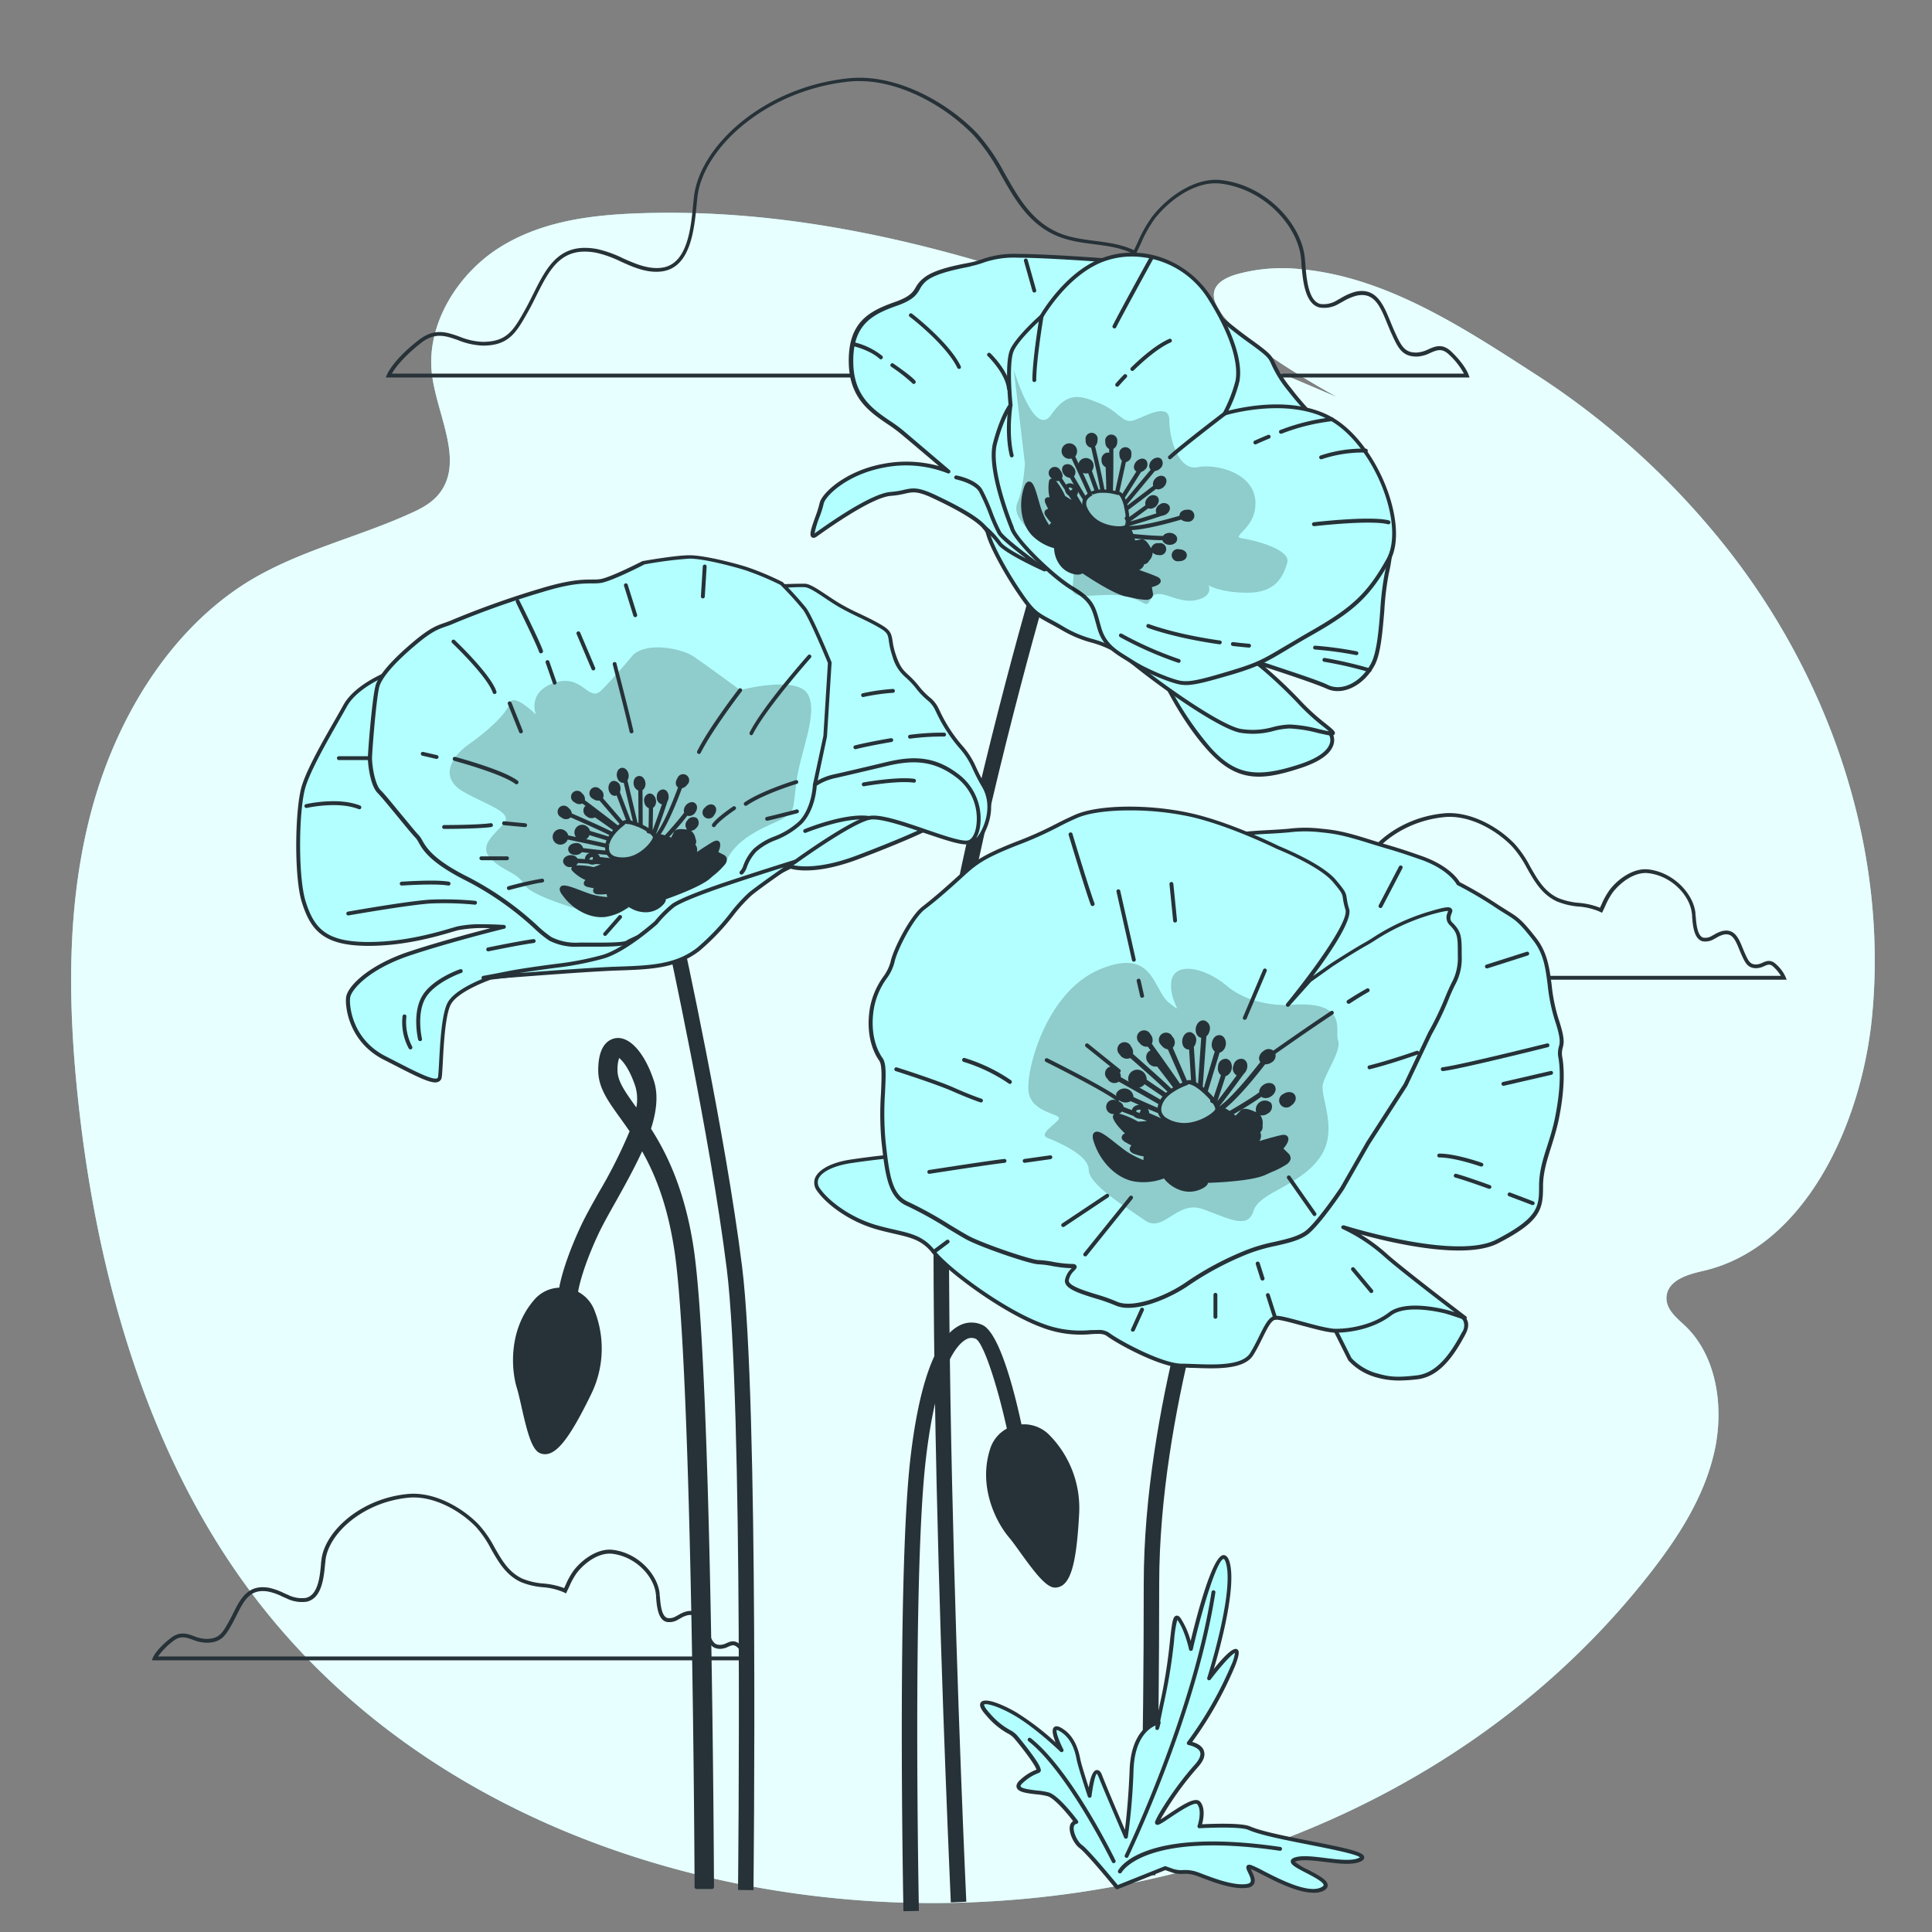<svg xmlns="http://www.w3.org/2000/svg" viewBox="0 0 500 500"><rect x="0" y="0" width="500" height="500" fill="#808080" stroke="none"/><g id="freepik--background-simple--inject-291"><path d="M485.17,246.36c-.56-39-15.88-76.6-39.2-105.65a204.35,204.35,0,0,0-48-43.47c-18.6-12-38.83-25.5-61.27-27.57A44.11,44.11,0,0,0,320,71c-20.93,6.24,20.49,28.48,25.9,31.73C288,78,228.1,52.85,164.81,55.22c-12.2.46-24.86,2.1-35.59,8.87s-19,19.84-17.43,32.79c1.32,10.7,8.55,22.66,1.77,31-1.94,2.39-4.69,3.81-7.38,5-13.85,6.29-28.79,9.6-41.91,17.61C44,163,30.1,185.77,23.68,209.76s-6.12,49.2-3.6,73.61c4.75,45.93,17.65,91.5,43.77,127.22,37.3,51,98.46,77,159.72,81.3,74.13,5.18,154.49-22,203.51-84.79,7.27-9.32,13.93-19.64,16.58-31.33s.55-25-7.59-32.68c-2.19-2.06-5-4.26-4.78-7.47.32-4.34,5.54-5.81,9.52-6.72,26.09-6,41-37.63,43.7-66.1A150.93,150.93,0,0,0,485.17,246.36Z" style="fill:#B3FFFF"></path><path d="M485.17,246.36c-.56-39-15.88-76.6-39.2-105.65a204.35,204.35,0,0,0-48-43.47c-18.6-12-38.83-25.5-61.27-27.57A44.11,44.11,0,0,0,320,71c-20.93,6.24,20.49,28.48,25.9,31.73C288,78,228.1,52.85,164.81,55.22c-12.2.46-24.86,2.1-35.59,8.87s-19,19.84-17.43,32.79c1.32,10.7,8.55,22.66,1.77,31-1.94,2.39-4.69,3.81-7.38,5-13.85,6.29-28.79,9.6-41.91,17.61C44,163,30.1,185.77,23.68,209.76s-6.12,49.2-3.6,73.61c4.75,45.93,17.65,91.5,43.77,127.22,37.3,51,98.46,77,159.72,81.3,74.13,5.18,154.49-22,203.51-84.79,7.27-9.32,13.93-19.64,16.58-31.33s.55-25-7.59-32.68c-2.19-2.06-5-4.26-4.78-7.47.32-4.34,5.54-5.81,9.52-6.72,26.09-6,41-37.63,43.7-66.1A150.93,150.93,0,0,0,485.17,246.36Z" style="fill:#fff;opacity:0.7"></path></g><g id="freepik--Clouds--inject-291"><path d="M380.33,97.69H99.85l.28-.69c.06-.15,1.59-3.86,8.24-9,4.08-3.17,7.23-2.06,10.56-.87a18,18,0,0,0,5.92,1.34c6.33,0,8-2.89,11-8.23.75-1.34,1.45-2.74,2.13-4.1,3.48-7,6.78-13.53,16.59-11.68a30.1,30.1,0,0,1,6.65,2.38c.64.29,1.29.59,2,.87,2.38,1,5.5,2.09,8.53,1.49,6.18-1.24,7.06-10.24,7.63-16.19.08-.78.15-1.51.23-2.17,1.53-13,18-28.38,40.15-30.59,12.26-1.22,25.46,6.26,33.1,14.22a51,51,0,0,1,7.1,10.33l.23.39c3.44,6.05,6.69,11.76,13.24,14.82,3.12,1.45,6.57,1.9,9.91,2.33s6.93.89,10.14,2.42c.31-.64.61-1.28.91-1.93a34,34,0,0,1,3.82-6.8c4.12-5.27,11.26-10.23,17.92-9.41C328,48.05,336.87,58.22,337.69,66.8q.06.65.12,1.41c.31,3.86.77,9.69,3.91,10.46a6.55,6.55,0,0,0,4.37-1l1-.56a14.6,14.6,0,0,1,3.62-1.59c5.46-1.26,7.34,3.33,9.15,7.78.37.89.74,1.8,1.14,2.68,1.69,3.68,2.57,5.32,5.63,5.26a7.83,7.83,0,0,0,3.05-.85c1.79-.78,3.63-1.58,5.94.62h0c3.58,3.42,4.42,5.88,4.45,6Zm-278.91-1H378.86A18.87,18.87,0,0,0,375,91.77h0c-1.82-1.74-3.09-1.19-4.85-.43a8.53,8.53,0,0,1-3.44.94h-.12c-3.75,0-4.82-2.33-6.43-5.85-.41-.89-.78-1.81-1.15-2.71-1.81-4.43-3.36-8.26-8-7.18A13.53,13.53,0,0,0,347.61,78l-1.05.58a7.43,7.43,0,0,1-5.07,1c-3.85-.94-4.35-7.2-4.68-11.35,0-.5-.07-1-.11-1.4-.79-8.19-9.33-17.9-20.79-19.31-6.29-.77-13.06,4-17,9a32.58,32.58,0,0,0-3.7,6.6c-.38.81-.75,1.61-1.14,2.4l-.22.46-.45-.23c-3.19-1.63-6.63-2.08-10.28-2.55-3.41-.44-6.94-.9-10.2-2.42-6.84-3.18-10.33-9.3-13.69-15.22l-.23-.39a49.54,49.54,0,0,0-7-10.14c-7.47-7.78-20.34-15.11-32.27-13.92C198.11,23.38,182,38.33,180.5,50.93c-.07.65-.15,1.37-.22,2.15-.61,6.25-1.53,15.69-8.43,17.07-3.3.65-6.61-.49-9.13-1.55-.66-.28-1.31-.58-2-.88a29.08,29.08,0,0,0-6.41-2.31c-9.08-1.71-12.06,4.25-15.52,11.15-.68,1.37-1.38,2.78-2.15,4.14-3,5.3-4.92,8.82-11.83,8.74a19,19,0,0,1-6.25-1.4c-3.2-1.14-6-2.12-9.6.72C104.22,92.47,102.16,95.41,101.42,96.69Z" style="fill:#263238"></path><path d="M194.29,429.69h-155l.28-.68c0-.09.9-2.19,4.61-5.07,2.34-1.82,4.21-1.16,6-.52a9.37,9.37,0,0,0,3.19.73c3.35,0,4.21-1.55,5.82-4.41.42-.74.79-1.5,1.17-2.25,1.87-3.73,3.81-7.59,9.37-6.55a16.63,16.63,0,0,1,3.7,1.33l1.08.47a8,8,0,0,0,4.56.81c3.24-.64,3.71-5.5,4-8.71,0-.43.08-.83.12-1.19.86-7.24,10-15.81,22.3-17,6.82-.68,14.15,3.48,18.39,7.9a28,28,0,0,1,4,5.73l.12.21c1.88,3.3,3.65,6.41,7.19,8.06a17.88,17.88,0,0,0,5.38,1.26A19.27,19.27,0,0,1,146,411c.14-.28.27-.57.4-.86a19,19,0,0,1,2.13-3.78c2.31-2.95,6.33-5.73,10.07-5.26,6.67.81,11.65,6.51,12.11,11.32,0,.23,0,.5.07.78.15,1.93.41,5.17,2,5.55a3.28,3.28,0,0,0,2.25-.51c.19-.09.37-.2.56-.3a8,8,0,0,1,2.05-.9c3.2-.74,4.26,1.88,5.3,4.41.2.49.4,1,.62,1.47.91,2,1.31,2.79,2.89,2.77a4.1,4.1,0,0,0,1.59-.46c1-.43,2.14-.92,3.51.39h0a9.3,9.3,0,0,1,2.51,3.39Zm-153.38-1H192.79a11,11,0,0,0-1.92-2.32h0c-.89-.85-1.47-.6-2.42-.19a4.94,4.94,0,0,1-2,.54h-.06c-2.21,0-2.86-1.41-3.75-3.35-.23-.5-.43-1-.64-1.51-1.1-2.7-1.9-4.34-4.14-3.81a6.67,6.67,0,0,0-1.79.79l-.59.32a4.25,4.25,0,0,1-2.95.59c-2.27-.55-2.55-4.1-2.74-6.44,0-.28,0-.54-.06-.77-.43-4.42-5.05-9.66-11.25-10.42-3.36-.41-7,2.16-9.15,4.88a18.75,18.75,0,0,0-2,3.59c-.21.45-.41.89-.63,1.33l-.22.46-.45-.24a16.69,16.69,0,0,0-5.58-1.37,19,19,0,0,1-5.68-1.35c-3.83-1.79-5.77-5.19-7.64-8.47l-.12-.22a27.14,27.14,0,0,0-3.8-5.53c-4.07-4.24-11.09-8.24-17.57-7.59-11.8,1.18-20.6,9.3-21.4,16.15,0,.36-.08.76-.12,1.18-.34,3.5-.86,8.8-4.82,9.59a9,9,0,0,1-5.16-.87l-1.09-.48a15.25,15.25,0,0,0-3.47-1.25c-4.83-.92-6.44,2.29-8.3,6-.38.76-.77,1.54-1.19,2.29-1.67,3-2.78,4.93-6.7,4.92a10.48,10.48,0,0,1-3.51-.78c-1.77-.63-3.17-1.12-5.08.36A17.58,17.58,0,0,0,40.91,428.69Z" style="fill:#263238"></path><path d="M462.4,253.55h-155l.27-.69c0-.09.9-2.18,4.61-5.06,2.34-1.82,4.21-1.16,6-.52a9.67,9.67,0,0,0,3.19.73h.1c3.25,0,4.13-1.58,5.72-4.42.42-.73.8-1.49,1.17-2.24,1.87-3.74,3.8-7.61,9.37-6.55a16.54,16.54,0,0,1,3.71,1.33l1.07.47a8.07,8.07,0,0,0,4.56.81c3.24-.65,3.71-5.5,4-8.71.05-.43.08-.84.13-1.2.85-7.23,10-15.8,22.29-17,6.84-.68,14.16,3.47,18.4,7.9a27.42,27.42,0,0,1,3.94,5.72l.12.22c1.88,3.29,3.65,6.41,7.19,8.06a18.18,18.18,0,0,0,5.39,1.26,19.2,19.2,0,0,1,5.44,1.26l.41-.86a19.34,19.34,0,0,1,2.12-3.79c2.31-3,6.32-5.72,10.07-5.26,6.68.82,11.65,6.52,12.11,11.32,0,.24,0,.51.07.79.15,1.93.41,5.16,2,5.55a3.27,3.27,0,0,0,2.25-.51l.56-.3a8.14,8.14,0,0,1,2.05-.9c3.2-.74,4.27,1.88,5.3,4.41.2.49.4,1,.62,1.47.91,2,1.37,2.77,2.89,2.76a4,4,0,0,0,1.6-.45c1-.43,2.13-.93,3.51.38h0a9.55,9.55,0,0,1,2.51,3.39Zm-153.38-1H460.9a11.15,11.15,0,0,0-1.91-2.32h0c-.9-.85-1.47-.61-2.42-.19a5.15,5.15,0,0,1-2,.53h-.06c-2.21,0-2.86-1.41-3.75-3.35-.22-.49-.43-1-.64-1.5-1.1-2.71-1.89-4.34-4.14-3.82a7.2,7.2,0,0,0-1.79.8l-.59.32a4.34,4.34,0,0,1-2.94.59c-2.28-.56-2.56-4.1-2.75-6.44,0-.28,0-.54-.06-.77-.43-4.42-5-9.66-11.24-10.42-3.37-.42-7,2.15-9.16,4.88a18.45,18.45,0,0,0-2,3.59c-.2.45-.41.89-.62,1.32l-.23.46-.45-.23a16.7,16.7,0,0,0-5.58-1.38,18.75,18.75,0,0,1-5.68-1.35c-3.83-1.78-5.77-5.18-7.64-8.47l-.12-.21a27,27,0,0,0-3.8-5.53c-4.07-4.25-11.09-8.24-17.57-7.59-11.8,1.18-20.59,9.3-21.4,16.15,0,.36-.08.75-.12,1.18-.34,3.5-.86,8.8-4.82,9.59a9,9,0,0,1-5.15-.87c-.37-.15-.73-.32-1.09-.48a15.67,15.67,0,0,0-3.48-1.26c-4.82-.91-6.44,2.3-8.29,6-.39.76-.77,1.53-1.19,2.28-1.67,3-2.77,4.93-6.6,4.93h-.11a10.78,10.78,0,0,1-3.51-.79c-1.77-.62-3.17-1.12-5.08.37A17.6,17.6,0,0,0,309,252.55Z" style="fill:#263238"></path></g><g id="freepik--flower-2--inject-291"><path d="M271.74,371.55a9.25,9.25,0,0,0-7.38-2.92c-1.94-9-5.71-23.5-10-25.67a6.68,6.68,0,0,0-6.27.2c-6,3.24-10.29,15.16-12.5,34.46-3.5,30.66-1.79,116.16-1.78,117l4-.08c0-.86-1.72-86.09,1.75-116.49,2.83-24.76,8.25-30.2,10.44-31.39a2.64,2.64,0,0,1,2.57-.14c1.87,1,5.36,11.26,8,23.2a9.06,9.06,0,0,0-4.27,5.09l-.09.29c-3.08,9.71,1.59,18.81,4.83,22.66.85,1,1.91,2.48,3,4,3.84,5.33,6.74,9.11,9,9.11h.09c3.77-.16,5.44-5.38,6.16-19.27A26.91,26.91,0,0,0,271.74,371.55Z" style="fill:#263238"></path><path d="M246.07,492.35c0-.51-2.4-51.81-3.67-108.1-1.71-75.67-.71-123.83,3-143.15,8.73-45.81,22.94-93.83,23.08-94.31l3.83,1.14c-.14.48-14.29,48.31-23,93.92s.67,248.27.77,250.32Z" style="fill:#263238"></path><path d="M344.32,189.83s3.28,4.74-7.66,8.38-16.78,3.29-23.71-4.37S301.28,176,301.28,176s10.21,3.28,14.59,4a98.93,98.93,0,0,1,14.22,3.65C333,184.72,344.32,189.83,344.32,189.83Z" style="fill:#B3FFFF"></path><path d="M325.8,201c-4.75,0-8.78-1.91-13.22-6.81-6.9-7.62-11.7-17.89-11.75-18a.51.51,0,0,1,.08-.54.5.5,0,0,1,.53-.15c.1,0,10.22,3.28,14.51,4a99,99,0,0,1,14.32,3.67c2.9,1.08,13.79,6,14.25,6.21a.51.51,0,0,1,.21.17,3.87,3.87,0,0,1,.34,3.27c-.78,2.34-3.56,4.31-8.25,5.88C332.58,200.1,329,201,325.8,201ZM302.24,176.8a81.57,81.57,0,0,0,11.08,16.7c6.38,7.05,11.79,8,23.18,4.24,5.43-1.81,7.14-3.84,7.61-5.22a2.87,2.87,0,0,0-.14-2.3c-1.32-.6-11.36-5.12-14.05-6.13a101.41,101.41,0,0,0-14.13-3.62A139.21,139.21,0,0,1,302.24,176.8Z" style="fill:#263238"></path><path d="M285.24,67.29s-14.59-1.1-21.89-1.1-8.38,1.46-12,2.19-9.48,1.82-12,4-1.09,4-7.29,6.2-12,4.74-11.67,15.68,8.39,13.5,13.13,17.51,12,10.21,12,10.21a29.6,29.6,0,0,0-16.77-1.46c-9.85,1.83-15.69,7.66-16.05,9.85s-4,9.85-1.46,8,14.22-10.21,19.33-10.57,5.11-2.19,11.31.73S255,135.12,255.69,138s4.38,9.84,8.39,15.68,4.38,5.11,11.31,9.12,9.85,2.19,17.5,8.39S315.51,188,321,189.1s9.11-1.1,12.76-1.1,8,1.46,10.58,1.83-3.28-2.92-7.66-7.66-10.94-10.58-12-10.94,15,4.74,19,6.56,9.12-1.09,11.67-5.84,2.19-17.5,3.65-23.7,1.45-13.13-.73-19-17.14-19-24.44-28.44-1.46-6.2-10.58-12.77S310,76.4,303.11,73.49,285.24,67.29,285.24,67.29Z" style="fill:#B3FFFF"></path><path d="M344.63,190.35a3.26,3.26,0,0,1-.38,0c-.9-.13-2-.39-3.2-.66a34.24,34.24,0,0,0-7.31-1.16,18.89,18.89,0,0,0-4.06.62,20,20,0,0,1-8.8.47c-5.53-1.11-20.15-11.38-28.3-18a25.79,25.79,0,0,0-10.2-5.34,31,31,0,0,1-7.24-3c-1.4-.81-2.53-1.43-3.48-1.94-3.82-2.08-4.72-2.58-8-7.33-3.9-5.67-7.69-12.78-8.46-15.84s-10.42-7.66-13.59-9.15c-4.2-2-5.36-1.72-7.48-1.25a22.6,22.6,0,0,1-3.57.56c-2.24.16-7.34,2.1-19,10.4l-.12.09c-.21.15-.85.61-1.35.22-.71-.53-.26-2,1-5.52a26.7,26.7,0,0,0,1-3.21c.42-2.53,6.6-8.44,16.45-10.26a31.66,31.66,0,0,1,14.46.57c-2.51-2.14-6.8-5.78-10-8.45a40.47,40.47,0,0,0-3.33-2.43c-4.54-3.09-9.68-6.58-10-15.44-.36-10.91,5.22-13.78,12-16.17,3.93-1.39,4.63-2.59,5.37-3.86A7.72,7.72,0,0,1,239,72c2.55-2.19,8.13-3.3,11.82-4l.44-.09a22.21,22.21,0,0,0,2.85-.81,24.88,24.88,0,0,1,9.28-1.39c7.23,0,21.78,1.09,21.92,1.1l.11,0c.11,0,11.05,3.32,17.92,6.21,4.38,1.85,7.57,4.51,11.6,7.89,2.4,2,5.12,4.29,8.56,6.76,5.25,3.78,5.64,4.35,6.44,6.15a29.41,29.41,0,0,0,4.24,6.71c3,4,7.41,8.54,11.65,13,5.94,6.23,11.55,12.11,12.85,15.6,2.1,5.58,2.36,12.41.75,19.25a73.4,73.4,0,0,0-1.16,9.53c-.46,5.58-.94,11.36-2.53,14.3-2.83,5.25-8.24,7.91-12.32,6.06-2.76-1.26-11.38-4.12-16-5.62a117.33,117.33,0,0,1,9.64,9.2,55.5,55.5,0,0,0,5.92,5.33c2.08,1.68,2.71,2.18,2.44,2.79A.75.75,0,0,1,344.63,190.35Zm-10.89-2.85a35,35,0,0,1,7.53,1.18c1,.23,1.88.44,2.65.57-.42-.36-1-.84-1.6-1.31a57.24,57.24,0,0,1-6-5.43c-4.45-4.82-10.89-10.5-11.83-10.81a.6.6,0,0,1-.38-.41.51.51,0,0,1,.18-.48c.09-.07.15-.11.48-.05v0l.12,0c.77.18,2.68.82,7.92,2.57,3.9,1.3,9,3,11,4,3.61,1.64,8.45-.82,11-5.61,1.49-2.76,2-8.43,2.41-13.91a74.66,74.66,0,0,1,1.19-9.68c1.54-6.55,1.28-13.35-.71-18.67-1.24-3.3-6.78-9.11-12.65-15.26-4.25-4.46-8.65-9.07-11.72-13.06A30.34,30.34,0,0,1,329,94.22c-.69-1.55-.87-2-6.11-5.74-3.46-2.49-6.2-4.78-8.61-6.8-4-3.33-7.11-6-11.35-7.73C296.33,71.17,286,68,285.14,67.78c-1-.07-14.82-1.09-21.79-1.09a23.86,23.86,0,0,0-9,1.34,22.5,22.5,0,0,1-3,.84L251,69c-3.59.71-9,1.79-11.37,3.81a6.75,6.75,0,0,0-1.56,2c-.79,1.37-1.62,2.79-5.89,4.3-6.64,2.34-11.68,5-11.34,15.2.28,8.35,5.19,11.69,9.53,14.64a37.78,37.78,0,0,1,3.42,2.5l12,10.21a.5.5,0,0,1-.54.83A29.42,29.42,0,0,0,228.8,121c-9.58,1.78-15.31,7.42-15.65,9.44a23.93,23.93,0,0,1-1.07,3.38,25.38,25.38,0,0,0-1.28,4.23l.11-.07.12-.09c11.81-8.44,17.11-10.41,19.46-10.58a22.15,22.15,0,0,0,3.43-.54c2.18-.49,3.62-.81,8.13,1.31,9.15,4.31,13.51,7.34,14.13,9.82.74,3,4.47,9.93,8.32,15.52,3.13,4.55,3.9,5,7.64,7,.95.52,2.09,1.14,3.5,2a30.25,30.25,0,0,0,7,2.92,26.39,26.39,0,0,1,10.54,5.52c8.39,6.79,22.74,16.74,27.86,17.77a19.07,19.07,0,0,0,8.39-.47A19.81,19.81,0,0,1,333.74,187.5Z" style="fill:#263238"></path><path d="M261.89,136.58s-6.2-15-4.37-21.88,4-9.85,4-9.85-1.09-10.94.36-14.22,7.66-8.76,7.66-8.76,6.2-10.94,15.69-14.58,21.51-.37,28.08,10.21S321,95,320.25,98.65A37.76,37.76,0,0,1,317,107s16.42-5.11,27.72,1.46,19.7,27.35,14.59,36.47-9.12,12.76-20.06,19-11.3,7.3-19.69,9.85-11.31,3.28-13.86,2.92-9.48-3.29-12.77-5.47-6.93-3.65-8.38-8.76-1.46-6.93-6.93-10.21S262.62,139.5,261.89,136.58Z" style="fill:#B3FFFF"></path><path d="M306.92,177.29a9.45,9.45,0,0,1-1.33-.1c-2.71-.39-9.74-3.39-13-5.55-.53-.35-1.06-.68-1.59-1-2.81-1.75-5.73-3.56-7-8-.15-.51-.28-1-.4-1.43-1.1-4-1.55-5.64-6.31-8.49-5.61-3.37-15.07-12.87-15.9-15.95-.4-1-6.21-15.25-4.38-22.17,1.61-6.13,3.49-9.15,4-9.86-.14-1.51-1-11.12.43-14.29s7-8.25,7.72-8.87c.61-1,6.66-11.18,15.9-14.73,10.39-4,22.45.38,28.68,10.41,7.44,12,7.58,18.62,7,21.52a34.62,34.62,0,0,1-2.81,7.5c3.93-1,17.21-3.87,27,1.81,11.54,6.71,20,27.88,14.78,37.15-5.07,9-9,12.8-20.25,19.16-2.89,1.63-5,2.92-6.79,4-4.93,2.93-6.78,4-13,5.93C312.5,176.44,309.31,177.29,306.92,177.29ZM293,66.39a21.1,21.1,0,0,0-7.56,1.36C276.21,71.29,270.05,82,270,82.12a.45.45,0,0,1-.11.13c-.06,0-6.13,5.43-7.53,8.58s-.33,13.86-.32,14a.55.55,0,0,1-.1.35s-2.16,2.95-3.93,9.67,4.29,21.42,4.36,21.57a.64.64,0,0,1,0,.07c.7,2.81,10.09,12.16,15.45,15.37,5.1,3.06,5.62,4.95,6.76,9.09.12.44.25.91.4,1.42,1.17,4.1,3.79,5.72,6.57,7.45.54.33,1.08.67,1.61,1,3.32,2.21,10.21,5.06,12.56,5.39s5.24-.34,13.64-2.9c6.12-1.86,7.93-2.94,12.78-5.83,1.75-1,3.92-2.33,6.82-4,11-6.25,14.91-9.93,19.86-18.78s-3.22-29.3-14.4-35.79c-11-6.38-27.15-1.47-27.32-1.41a.51.51,0,0,1-.53-.16.52.52,0,0,1-.06-.56,37.54,37.54,0,0,0,3.24-8.25c.44-2.21.66-8.67-6.87-20.79A23.29,23.29,0,0,0,293,66.39Z" style="fill:#263238"></path><path d="M262.36,95.69s5.34,18,9.7,11.64,7.76-4.85,12.61-2.91,5.82,5.34,8.73,4.37,9.22-4.85,9.22,0,2.42,13.09,7.27,12.12,14.55,1.45,15,8.73-6.78,9.21-3.39,9.7,12.61,2.91,11.64,6.3-2.91,7.76-10.18,7.76-10.19-1.94-10.19-1.94,1.46,2.91-3.39,3.88-9.66-3.6-11.38-.58-.72,1-6.55-.4-14.32,1.6-13.9-2.1,1-7-4.73-10.39-11.15-8-9.52-11.75,1.94-10.18,1.94-10.18Z" style="opacity:0.2"></path><path d="M302.78,118.86a.5.5,0,0,1-.34-.87c3.15-2.91,13.77-11,14.22-11.35a.5.5,0,0,1,.7.09.51.51,0,0,1-.09.71c-.11.08-11,8.41-14.15,11.28A.49.49,0,0,1,302.78,118.86Z" style="fill:#263238"></path><path d="M331.6,112.25a.5.5,0,0,1-.17-1A54,54,0,0,1,344.64,108a.5.5,0,0,1,.54.46.52.52,0,0,1-.46.54,52.5,52.5,0,0,0-13,3.22A.51.51,0,0,1,331.6,112.25Z" style="fill:#263238"></path><path d="M325,115a.5.5,0,0,1-.21-1s1.33-.62,3.35-1.44a.5.5,0,0,1,.38.93c-2,.81-3.29,1.41-3.31,1.42A.5.5,0,0,1,325,115Z" style="fill:#263238"></path><path d="M342,118.86a.5.5,0,0,1-.17-1,34,34,0,0,1,11.65-1.74.5.5,0,0,1,0,1h0a33.53,33.53,0,0,0-11.26,1.67A.39.39,0,0,1,342,118.86Z" style="fill:#263238"></path><path d="M340.07,136.16a.5.5,0,0,1-.05-1c.6-.08,14.77-1.71,19.44-.48a.5.5,0,0,1-.26,1c-4.49-1.18-18.92.48-19.07.5Z" style="fill:#263238"></path><path d="M288.4,85a.46.46,0,0,1-.22-.06.49.49,0,0,1-.22-.67c1.69-3.38,9.67-17.9,9.75-18a.5.5,0,1,1,.88.48c-.08.15-8.06,14.66-9.74,18A.5.5,0,0,1,288.4,85Z" style="fill:#263238"></path><path d="M293.05,96a.5.5,0,0,1-.35-.86c2.62-2.56,6.47-5.93,9.88-7.43a.49.49,0,0,1,.66.25.5.5,0,0,1-.26.66c-3.27,1.44-7,4.73-9.58,7.24A.52.52,0,0,1,293.05,96Z" style="fill:#263238"></path><path d="M289.13,100.09a.49.49,0,0,1-.32-.12.52.52,0,0,1-.06-.71s.83-1,2.12-2.3a.5.5,0,0,1,.72.69c-1.27,1.33-2.07,2.26-2.08,2.26A.49.49,0,0,1,289.13,100.09Z" style="fill:#263238"></path><path d="M267.68,98.87a.5.5,0,0,1-.5-.5c0-5.34,1.8-16.12,1.88-16.58a.51.51,0,0,1,.58-.41.51.51,0,0,1,.41.58c0,.11-1.87,11.15-1.87,16.41A.5.5,0,0,1,267.68,98.87Z" style="fill:#263238"></path><path d="M261.83,118.37a.5.5,0,0,1-.48-.38c-1.47-5.88-.36-12.92-.31-13.22a.49.49,0,0,1,.57-.41.49.49,0,0,1,.41.57c0,.07-1.12,7.14.3,12.82a.49.49,0,0,1-.36.6Z" style="fill:#263238"></path><path d="M305,171.5a.44.44,0,0,1-.16,0,95.09,95.09,0,0,1-15-6.62.51.51,0,0,1-.19-.68.5.5,0,0,1,.68-.19,93.86,93.86,0,0,0,14.78,6.54.5.5,0,0,1-.15,1Z" style="fill:#263238"></path><path d="M323.26,167.6h-.05c-1.45-.12-2.85-.27-4.19-.42a.5.5,0,0,1,.11-1c1.34.16,2.73.3,4.17.43a.48.48,0,0,1,.45.54A.49.49,0,0,1,323.26,167.6Z" style="fill:#263238"></path><path d="M315.69,166.75h-.07c-11.93-1.68-18.56-4.26-18.63-4.29a.51.51,0,0,1-.28-.65.5.5,0,0,1,.65-.28c.06,0,6.6,2.57,18.39,4.23a.5.5,0,0,1,.43.56A.51.51,0,0,1,315.69,166.75Z" style="fill:#263238"></path><path d="M228,93a.48.48,0,0,1-.34-.13c-2.55-2.32-6.8-3.28-6.84-3.29a.5.5,0,0,1,.22-1,18.27,18.27,0,0,1,7.29,3.53.5.5,0,0,1,0,.71A.54.54,0,0,1,228,93Z" style="fill:#263238"></path><path d="M236.49,99.36a.49.49,0,0,1-.39-.19,43.77,43.77,0,0,0-5.5-4.29.5.5,0,0,1,.56-.82c.19.13,4.71,3.22,5.72,4.48a.52.52,0,0,1-.08.71A.51.51,0,0,1,236.49,99.36Z" style="fill:#263238"></path><path d="M248.19,95.46a.49.49,0,0,1-.45-.29C244.9,89.26,235.54,82,235.45,82a.5.5,0,1,1,.61-.79c.39.3,9.63,7.45,12.58,13.58a.5.5,0,0,1-.24.67A.54.54,0,0,1,248.19,95.46Z" style="fill:#263238"></path><path d="M261.1,101.06a.49.49,0,0,1-.49-.45c-.41-4-4.92-8.42-5-8.46a.5.5,0,0,1,0-.71.51.51,0,0,1,.71,0c.2.19,4.83,4.66,5.27,9.08a.5.5,0,0,1-.45.55Z" style="fill:#263238"></path><path d="M267.68,75.71a.51.51,0,0,1-.48-.36L265,67.55a.51.51,0,0,1,.35-.62.49.49,0,0,1,.61.35l2.2,7.8a.51.51,0,0,1-.35.62Z" style="fill:#263238"></path><path d="M354.46,173.94l-.15,0a99.78,99.78,0,0,0-11.62-2.67.49.49,0,0,1-.43-.56.51.51,0,0,1,.57-.43A101.92,101.92,0,0,1,354.6,173a.5.5,0,0,1,.33.62A.49.49,0,0,1,354.46,173.94Z" style="fill:#263238"></path><path d="M351,169.55H351a93.12,93.12,0,0,0-10.66-1.45.5.5,0,0,1,0-1,92.36,92.36,0,0,1,10.8,1.47.5.5,0,0,1,.39.59A.49.49,0,0,1,351,169.55Z" style="fill:#263238"></path><path d="M270.37,147.86a.52.52,0,0,1-.21,0c-1.06-.48-10.41-4.76-11.91-7a21.25,21.25,0,0,0-3.8-4,.5.5,0,0,1,.63-.78,22.34,22.34,0,0,1,4,4.26c.68,1,3.61,2.72,6.47,4.2-2.71-2.05-6.5-5.05-7.31-6.34a44,44,0,0,1-2.31-5.21,51.35,51.35,0,0,0-2.57-5.77c-1.33-2.21-6-3.17-6-3.18a.5.5,0,0,1-.4-.58.51.51,0,0,1,.59-.4c.21,0,5.11,1,6.67,3.65a50.22,50.22,0,0,1,2.63,5.91,43.12,43.12,0,0,0,2.24,5.05c1,1.53,7.44,6.4,9.86,8.15l1.71,1.21a.5.5,0,0,1,.14.66A.5.5,0,0,1,270.37,147.86Z" style="fill:#263238"></path><path d="M282.63,127.67l-.14.06a4.19,4.19,0,0,0-.8.5c-1.05-2.43-3.37-7.43-4.36-9.55h-.12a2,2,0,1,1,1.53-1.94,2.13,2.13,0,0,1-.47,1.4C279.25,120.22,281.54,125.14,282.63,127.67Z" style="fill:#263238"></path><path d="M285.91,127.16a8.08,8.08,0,0,0-1.1,0c-.38-2.43-1.72-8.32-2.42-11.29a1.79,1.79,0,0,1-1.42-1.94,1.57,1.57,0,1,1,3.06,0,2.12,2.12,0,0,1-.62,1.56C284.11,118.51,285.53,124.68,285.91,127.16Z" style="fill:#263238"></path><path d="M284.49,127.19a6.43,6.43,0,0,0-1.08.2l-1.78-4.91-.12,0a2,2,0,1,1,1.52-2,2.23,2.23,0,0,1-.44,1.38Z" style="fill:#263238"></path><path d="M289.14,114.35a2,2,0,0,1-1,1.82c0,.77,0,1.71,0,2.74,0,0,0,.1,0,.15s0,.12,0,.18c0,2.86-.06,6.27-.13,8.19a13.48,13.48,0,0,0-1.7-.25c0-1.4-.1-4.34-.16-6.27a1.92,1.92,0,0,1-1.07-1.85,1.76,1.76,0,0,1,1.53-1.94,1.1,1.1,0,0,1,.45.09c0-.38,0-.73,0-1a1.94,1.94,0,0,1-1-1.82,1.57,1.57,0,1,1,3.06,0Z" style="fill:#263238"></path><path d="M296.3,121.55a2.31,2.31,0,0,1-1,.6l-4.5,7.15a5.13,5.13,0,0,0-.61-1.08L294.1,122a1.2,1.2,0,0,1-.25-.16,1.41,1.41,0,0,1-.37-1.26,2.43,2.43,0,0,1,1.84-1.86,1.44,1.44,0,0,1,1.26.35A1.77,1.77,0,0,1,296.3,121.55Z" style="fill:#263238"></path><path d="M301.88,124.48a2.2,2.2,0,0,1-.67,1.49,2.18,2.18,0,0,1-1.49.68,1.33,1.33,0,0,1-.54-.11l-7.57,5.74c-.07-.39-.15-.79-.25-1.16l7.07-5.38a2,2,0,0,1,.61-1.92,2.19,2.19,0,0,1,1.19-.66,1.42,1.42,0,0,1,1.26.34A1.37,1.37,0,0,1,301.88,124.48Z" style="fill:#263238"></path><path d="M305.26,142.17a1.58,1.58,0,1,0-.11,3.06h.09a2.29,2.29,0,0,0,1.23-.34,1.44,1.44,0,0,0,.68-1.12,1.33,1.33,0,0,0-.38-1A2.11,2.11,0,0,0,305.26,142.17Z" style="fill:#263238"></path><path d="M307.25,131.93a2.1,2.1,0,0,0-1.56.52,1.36,1.36,0,0,0-.44.94s0,.06,0,.09c-3.13.92-9.65,2.71-13.13,2.65,2.34-.61,6.65-2,8.61-2.66a2.32,2.32,0,0,0,.93-.31.75.75,0,0,0,.13-.06,2.3,2.3,0,0,0,.87-1,1.4,1.4,0,0,0-.11-1.3,1.75,1.75,0,0,0-2.46-.2,1.78,1.78,0,0,0-.81,2.26c-2.38.77-5.05,1.62-6.82,2.11,1-.67,3.38-2.43,4.73-3.43a1.2,1.2,0,0,0,.53.11,2.18,2.18,0,0,0,1.5-.68,2.32,2.32,0,0,0,.64-1.2,1.35,1.35,0,0,0-.36-1.25,1.74,1.74,0,0,0-2.45.3,2,2,0,0,0-.61,1.94c-1.38,1-3.75,2.73-4.64,3.35l-.2.14.21.32.33.49-.35.1c-.05.72-.22,1.23-.55,1.38-1.49.66-6.28.16-8.76-2.49a7.25,7.25,0,0,1-1.8-2.86,4.26,4.26,0,0,0-.43-.34c-.39-.69-.9-1.55-1.56-2.65a1.45,1.45,0,0,0,.29-1c.57,1,1.16,1.93,1.63,2.67a2.38,2.38,0,0,1,.55-1.14c-1.05-1.7-2.47-4.14-3.22-5.43a1.78,1.78,0,0,0-.21-2.43,1.75,1.75,0,0,0-2.43-.43,1.41,1.41,0,0,0-.42,1.25,2.24,2.24,0,0,0,.57,1.23,2.18,2.18,0,0,0,1.45.74c.26.46.63,1.08,1,1.77a1.59,1.59,0,0,0-2,0l-1.06-1.63a1.51,1.51,0,0,0,.14-.83,2.32,2.32,0,0,0-.57-1.23,1.58,1.58,0,1,0-2.29,2l.09.11a.77.77,0,0,0-.7.55,10.63,10.63,0,0,0,.12,4.33,1.12,1.12,0,0,0-1,.19c-.3.3-.32.76-.06,1.34s.51,1.09.7,1.47a1.15,1.15,0,0,0-.79.4,1.13,1.13,0,0,0,.12,1.34,11.91,11.91,0,0,0,1.47,1.84,1.45,1.45,0,0,0-.39.39,1.07,1.07,0,0,0-.12.24,18.88,18.88,0,0,1-2-3.93c-.25-.72-.51-1.64-.77-2.52-.9-3.19-1.42-4.85-2.46-4.86h0c-.76,0-1.14.91-1.41,1.79-1.37,4.43-.52,9.29,2.1,12.08a12.8,12.8,0,0,0,5.78,3.37,7.64,7.64,0,0,0,1.25,4,6.11,6.11,0,0,0,3.89,2.71,3.12,3.12,0,0,0,2-.07l.2-.13c1.51,1,8.11,5.39,11.3,6,.52.09,1,.2,1.52.31a20.06,20.06,0,0,0,3.53.54,2.12,2.12,0,0,0,1.5-.45,1.46,1.46,0,0,0,.36-1.36l-.25-1.48c1.1-.27,2.22-.74,2.29-1.5s-.76-1.1-1-1.22c-1.26-.54-3.12-1.21-4.58-1.72a2.33,2.33,0,0,0,.57-.34,2,2,0,0,0,.72-1.13,1.54,1.54,0,0,0,1.21-.79l.16-.23a3,3,0,0,0,.83-2,2.18,2.18,0,0,0,1.52.64h.09a1.57,1.57,0,1,0,0-3.07,1.76,1.76,0,0,0-2,1.33c-.06-.09-.09-.16-.14-.25-.75-1.2-1.45-2.33-2.58-2.06a11.14,11.14,0,0,1-1.43.25l-.11-.49c2.23.22,5,.44,7.19.45a1.19,1.19,0,0,0,.3.55,2.12,2.12,0,0,0,1.5.64h.1a2.23,2.23,0,0,0,1.22-.34,1.39,1.39,0,0,0,.68-1.12,1.28,1.28,0,0,0-.37-1,2.3,2.3,0,0,0-3.05-.12,1.78,1.78,0,0,0-.21.27c-2.26,0-5.36-.26-7.71-.5a8.62,8.62,0,0,0-.44-1c3.82-.18,9.95-1.87,12.83-2.72a2.32,2.32,0,0,0,1.39.52h.09a1.57,1.57,0,1,0,0-3.06Zm-31.6-3.58a17.51,17.51,0,0,0-2.36-3.91,1.61,1.61,0,0,0,.43.07,1.28,1.28,0,0,0,.34-.06l1.51,2.3a2.35,2.35,0,0,0,.55,1.12,2.44,2.44,0,0,0,.46.39l.76,1.14C276.85,129.1,276.23,128.73,275.65,128.35ZM277,127c-.14-.21-.27-.42-.41-.62a.21.21,0,0,1,.08-.17.21.21,0,0,1,.17-.06,1.06,1.06,0,0,1,.73.4s0,0,0,.07Z" style="fill:#263238"></path><path d="M292.78,117.66a1.8,1.8,0,0,1-1.4,1.93l-1.79,8.14a.74.74,0,0,0-.33,0s-.28-.09-.74-.19l1.82-8.31a2.11,2.11,0,0,1-.62-1.57,1.57,1.57,0,1,1,3.06,0Z" style="fill:#263238"></path><path d="M300.27,121.22a2.19,2.19,0,0,1-1.38.67L291.33,131a12.72,12.72,0,0,0-.38-1.23l6.84-8.22a1.39,1.39,0,0,1-.34-1.23,2.21,2.21,0,0,1,.64-1.2,2.18,2.18,0,0,1,1.2-.66,1.4,1.4,0,0,1,1.26.35A1.75,1.75,0,0,1,300.27,121.22Z" style="fill:#263238"></path><path d="M289.52,137.25a10.68,10.68,0,0,1-7.39-2.91,7.69,7.69,0,0,1-1.92-3.07,3.19,3.19,0,0,1-.08-1.49,2.75,2.75,0,0,1,.67-1.38,3.19,3.19,0,0,1,.59-.57,4.63,4.63,0,0,1,.88-.55l.15-.07a5.93,5.93,0,0,1,.86-.31,7.39,7.39,0,0,1,1.15-.21l.38,0a7,7,0,0,1,1.13,0l.42,0a14.69,14.69,0,0,1,1.76.26,3.77,3.77,0,0,1,.53.12c.29.06.51.12.64.16a1.19,1.19,0,0,1,.39,0,1.69,1.69,0,0,1,.9.68,5.83,5.83,0,0,1,.67,1.18l.17.44c.14.4.28.85.39,1.29l0,.19c.09.36.19.78.25,1.18a14.81,14.81,0,0,1,.21,1.83.43.43,0,0,1-.05.25.5.5,0,0,1,.06.24c0,.22,0,.42,0,.62-.07,1-.35,1.57-.84,1.8A5,5,0,0,1,289.52,137.25Zm-7-9.52.23.45a3.23,3.23,0,0,0-.71.44,2.26,2.26,0,0,0-.45.42,1.94,1.94,0,0,0-.45.92,2.38,2.38,0,0,0,.06,1,6.92,6.92,0,0,0,1.69,2.65c2.38,2.55,7,2.91,8.19,2.37h0s.19-.14.25-1c0-.12,0-.26,0-.4l-.13-.19a.54.54,0,0,1-.07-.39.53.53,0,0,1,.18-.28c0-.5-.1-1-.18-1.44s-.15-.76-.24-1.13l0-.19c-.1-.38-.23-.79-.36-1.16l-.16-.41a4.5,4.5,0,0,0-.54-1,.76.76,0,0,0-.34-.31.58.58,0,0,1-.32,0s-.28-.09-.72-.19l-.47-.1a13.14,13.14,0,0,0-1.65-.24l-.41,0a5.76,5.76,0,0,0-1,0l-.28,0a5.2,5.2,0,0,0-1,.18,3.49,3.49,0,0,0-.7.25Z" style="fill:#263238"></path><path d="M291.82,135a.49.49,0,0,1-.41-.22l-.22-.32a.54.54,0,0,1-.07-.39.5.5,0,0,1,.23-.32l.2-.14a.5.5,0,0,1,.49,0,.49.49,0,0,1,.27.41c0,.18,0,.34,0,.5a.5.5,0,0,1-.35.48A.39.39,0,0,1,291.82,135Z" style="fill:#263238"></path></g><g id="freepik--flower-3--inject-291"><path d="M299,485.31l-4-.13c0-.3,1-30.42,1-75.37,0-45.33,17.21-93.31,17.39-93.79l3.76,1.36C317,317.86,300,365.2,300,409.81,300,454.84,299,485,299,485.31Z" style="fill:#263238"></path><path d="M375.11,339.71s6.35.34,3.68,5.35-6.36,10.71-12.05,11.37-7.35.34-11-.66a15,15,0,0,1-6.36-4l-3.68-7.36,3-9L363.4,334Z" style="fill:#B3FFFF"></path><path d="M361.93,357.28a21.36,21.36,0,0,1-6.35-1,15.22,15.22,0,0,1-6.6-4.17.3.3,0,0,1-.07-.1l-3.68-7.36a.5.5,0,0,1,0-.38l3-9a.51.51,0,0,1,.43-.34l14.71-1.33a.59.59,0,0,1,.27,0l11.62,5.65c.58,0,3.31.36,4.33,2.16.6,1.06.48,2.37-.34,3.92-2.87,5.36-6.58,10.94-12.43,11.63A42.25,42.25,0,0,1,361.93,357.28Zm-12.16-5.81a14.41,14.41,0,0,0,6.07,3.81c3.52,1,5.17,1.33,10.85.66,5.39-.64,8.91-6,11.65-11.11a3.05,3.05,0,0,0,.36-3c-.84-1.49-3.59-1.66-3.62-1.66a.41.41,0,0,1-.19,0l-11.58-5.62-14.26,1.29-2.84,8.53Z" style="fill:#263238"></path><path d="M231.28,299.24s-4.34.33-11,1.34-10.71,4-8.36,7.36,8,7.69,15.05,9.7,11,1.67,14.71,6.35,18.06,15.39,28.1,19.07,14.38.33,17.06,2.34,13.71,8,19.06,8,15.39,1.34,18.06-3,4-9,6-9.36,12,3.34,15.72,3.34,9.7-1,14.05-4.34,14.38-.67,15.39-.34l4,1.34s-16.72-12.71-20.74-16.39a44.63,44.63,0,0,0-10.7-7c-1-.34,28.76,9.36,39.8,3.68s11.37-8.7,11.37-14.39,2.68-10.7,4-17.05,1.67-12.05,1-16.06,1.67-2-1-10-1-14.72-5.69-20.74-5-5.35-10-8.7a102.31,102.31,0,0,0-9.7-5.68s-2-4-9.7-6.69-7.36-2.34-13.72-4.35A50,50,0,0,0,342,215a35.39,35.39,0,0,0-8.36,0c-3.68.34-6,.34-10,.67a20,20,0,0,0-6.69,1.68s-23.41,6-35.46,11.37-17.39,11-22.4,18.06-17.4,27.09-17.4,27.09a60,60,0,0,0-5,8C235.3,284.86,231.28,299.24,231.28,299.24Z" style="fill:#B3FFFF"></path><path d="M313.43,354.12c-1.48,0-3-.06-4.37-.11-1.17,0-2.25-.09-3.19-.09-5.5,0-16.67-6.1-19.36-8.12-1-.73-2.23-.64-4.16-.52a28.13,28.13,0,0,1-12.77-1.75c-10.07-3.7-24.56-14.44-28.32-19.23-2.67-3.39-5.49-4-9.77-5-1.39-.32-3-.68-4.69-1.17-7.21-2.06-13-6.58-15.32-9.9a3.45,3.45,0,0,1-.5-3.47c1-2.2,4.38-3.95,9.19-4.67,5.57-.83,9.56-1.21,10.73-1.31.62-2.23,4-14.34,5.28-17.13a60.34,60.34,0,0,1,5.07-8.12c.1-.16,12.42-20.12,17.39-27.08,5.28-7.4,10.91-13,22.61-18.23s34.27-11.07,35.49-11.39a20.57,20.57,0,0,1,6.82-1.7c1.94-.16,3.49-.24,5-.32s3.14-.17,5-.34a35.1,35.1,0,0,1,8.45,0c3.27.32,5.61.63,12.14,2.69,2.32.73,3.74,1.15,5,1.52,2.15.63,3.84,1.13,8.74,2.84,7,2.45,9.44,6,9.9,6.78a102.51,102.51,0,0,1,9.61,5.65c1.1.73,2,1.26,2.7,1.72,2.72,1.68,3.74,2.31,7.46,7.08,2.92,3.76,3.44,7.81,4,12.09a44.41,44.41,0,0,0,1.77,8.8c1.72,5.16,1.41,6.34,1.11,7.49a5.21,5.21,0,0,0-.09,2.62c.69,4.12.33,9.89-1,16.24-.52,2.43-1.22,4.65-1.89,6.8-1.09,3.44-2.12,6.7-2.12,10.15,0,6-.49,9.09-11.64,14.83-8.3,4.28-26.48.18-35.57-2.31a44.25,44.25,0,0,1,6.58,4.84c3.95,3.62,20.54,16.23,20.7,16.36a.5.5,0,0,1-.46.87l-4-1.33c-1.68-.56-11-2.77-14.92.25-4.27,3.28-10.22,4.45-14.36,4.45-2,0-5.5-1-8.93-1.9-2.87-.78-5.84-1.59-6.7-1.45-1.06.18-2.08,2.24-3.27,4.64-.69,1.39-1.47,3-2.41,4.5C322.58,353.57,318,354.12,313.43,354.12Zm-29.28-9.92a4.61,4.61,0,0,1,3,.8c2.55,1.91,13.56,7.92,18.76,7.92.95,0,2.05.05,3.23.09,5.21.2,12.36.47,14.41-2.86.91-1.49,1.68-3,2.36-4.42,1.42-2.85,2.44-4.91,4-5.17,1-.18,3.38.44,7.14,1.47,3.2.87,6.83,1.86,8.66,1.86,4,0,9.68-1.11,13.75-4.24,4.78-3.68,15.74-.45,15.84-.41l1.17.38C371.65,336,361.16,327.88,358,325a44.37,44.37,0,0,0-10.52-6.92.52.52,0,0,1-.34-.64.57.57,0,0,1,.64-.31h.07c3,.92,29.32,8.86,39.36,3.69,11.1-5.72,11.1-8.64,11.1-13.94,0-3.61,1-6.93,2.16-10.45.67-2.13,1.37-4.33,1.87-6.71,1.31-6.23,1.66-11.86,1-15.87a6.17,6.17,0,0,1,.1-3c.27-1,.54-2.05-1.09-6.93a46.25,46.25,0,0,1-1.81-9c-.56-4.32-1-8.06-3.79-11.6-3.61-4.64-4.58-5.24-7.19-6.85-.75-.46-1.63-1-2.73-1.74a102.93,102.93,0,0,0-9.65-5.66.47.47,0,0,1-.22-.22s-2-3.88-9.42-6.44c-4.87-1.7-6.47-2.17-8.69-2.82-1.25-.37-2.68-.79-5-1.52-6.44-2-8.73-2.34-11.94-2.66a34.55,34.55,0,0,0-8.26,0c-1.92.18-3.45.26-5.08.35s-3,.16-5,.32a19.89,19.89,0,0,0-6.51,1.62l-.1,0c-.23.06-23.51,6.07-35.37,11.34-11.55,5.14-16.89,10.45-22.21,17.9-4.95,6.93-17.25,26.86-17.37,27.06a60.86,60.86,0,0,0-5,8c-1.3,2.94-5.28,17.18-5.32,17.33a.52.52,0,0,1-.45.36s-4.41.34-11,1.33c-4.4.66-7.62,2.22-8.42,4.07a2.49,2.49,0,0,0,.4,2.51c2.22,3.18,7.8,7.51,14.77,9.51,1.71.48,3.27.84,4.64,1.15,4.33,1,7.45,1.7,10.34,5.37,3.69,4.71,17.95,15.27,27.87,18.91a27.16,27.16,0,0,0,12.37,1.69C283,344.24,283.58,344.2,284.15,344.2Zm-52.87-45h0Z" style="fill:#263238"></path><path d="M330.62,219.3s-12-6-22.41-8.36-23.74-2.34-29.77.33-6,3.35-15.38,7-11,5.35-14.72,8.69-6.35,5.69-9.36,8-7.36,10.71-8,14-4.35,5.69-5.35,12,.67,10.7,2.34,13.05-.33,12,.67,21.07,1.67,14.38,6.35,16.39,11.71,6.68,15.39,8.69,16.39,6.36,18.4,6.36,5.68,1,8.36,1-.67,1-1,3.68,8.37,4,12.71,6,13.05-1.34,18.4-5A78.93,78.93,0,0,1,322.93,324c5.69-2.34,12.37-2.34,15.72-5.35s8.7-11,8.7-11L354,295.9l9.7-15.06,6.36-13.37a73.92,73.92,0,0,0,4.35-9c2.34-5.68,3.34-6,3.34-11s0-6-2.34-8.36,3.68-5.36-5.35-2.68-13.71,6.36-16.72,8-8.7,5.35-8.7,5.35l-5.69,4-5.68,6.36S350,239.7,348.68,235.36s.34-3-3.34-7.36S330.62,219.3,330.62,219.3Z" style="fill:#B3FFFF"></path><path d="M292,338.47a8.12,8.12,0,0,1-3.4-.65,45.93,45.93,0,0,0-5.14-1.8c-4.18-1.3-8.13-2.52-7.85-4.73a5.51,5.51,0,0,1,1.67-3l.08-.09h-.25a31.84,31.84,0,0,1-4.84-.56,24.45,24.45,0,0,0-3.52-.44c-2.13,0-15-4.44-18.64-6.42-1.26-.69-2.94-1.71-4.72-2.78a98,98,0,0,0-10.62-5.89c-5-2.16-5.68-8-6.66-16.8a81.21,81.21,0,0,1-.11-12.43c.17-3.92.32-7.31-.47-8.4-1.12-1.57-3.59-6-2.43-13.42a20.07,20.07,0,0,1,3.48-8.28,11.5,11.5,0,0,0,1.88-3.78c.68-3.38,5.07-11.9,8.21-14.34s5.85-4.84,9.34-8l.32-.29c3.47-3.16,5.38-4.89,14.55-8.5a92.58,92.58,0,0,0,10.28-4.57c1.38-.7,2.81-1.43,5.08-2.44,6-2.66,19.2-2.82,30.08-.37,10.11,2.29,21.94,8.12,22.51,8.4s11.22,4.48,14.89,8.83c2.48,2.92,2.62,3.37,2.82,4.77a16.21,16.21,0,0,0,.62,2.76c.86,2.78-4.64,11-9.35,17.35l4.57-3.23c.08-.05,5.75-3.72,8.74-5.38.62-.34,1.31-.77,2.09-1.26A56,56,0,0,1,370,235.88c4.24-1.26,5.12-1.26,5.6-.77s.21.94,0,1.46c-.28.84-.42,1.48.2,2.11,2.49,2.49,2.49,3.69,2.49,8.72a14.21,14.21,0,0,1-1.8,7.65c-.43.92-1,2.07-1.58,3.57a75.27,75.27,0,0,1-4.38,9.1l-6.33,13.34-9.74,15.11-6.67,11.68c-.24.36-5.44,8.14-8.8,11.16-2.08,1.88-5.36,2.63-8.82,3.42a44.81,44.81,0,0,0-7,2,79.26,79.26,0,0,0-15.63,8.31C303.53,335.49,296.93,338.47,292,338.47Zm.29-128.74c-5.62,0-10.65.67-13.64,2-2.25,1-3.67,1.72-5,2.42a94.91,94.91,0,0,1-10.38,4.61c-9,3.54-10.75,5.13-14.24,8.31l-.32.3c-3.5,3.18-6.3,5.64-9.4,8-2.93,2.28-7.21,10.58-7.84,13.75a12,12,0,0,1-2,4.12,18.88,18.88,0,0,0-3.33,7.9c-1.11,7,1.21,11.21,2.26,12.67s.84,4.59.64,9a80.4,80.4,0,0,0,.12,12.28c1,9.5,1.75,14.14,6,16a99.81,99.81,0,0,1,10.75,5.95c1.77,1.07,3.44,2.08,4.68,2.76,3.75,2.05,16.36,6.3,18.16,6.3a26,26,0,0,1,3.69.45,30.26,30.26,0,0,0,4.67.55c.69,0,1.27,0,1.47.5s-.14.81-.57,1.27a4.51,4.51,0,0,0-1.41,2.47c-.17,1.38,3.89,2.64,7.16,3.65a44.22,44.22,0,0,1,5.26,1.86c3.94,1.82,12.36-1.17,17.91-5a79.48,79.48,0,0,1,15.81-8.41,44.06,44.06,0,0,1,7.19-2.07c3.34-.77,6.49-1.49,8.39-3.19,3.26-2.94,8.56-10.87,8.61-10.95l6.67-11.67,9.71-15.08,6.33-13.32a75.33,75.33,0,0,0,4.34-9c.62-1.52,1.16-2.68,1.6-3.61a13.41,13.41,0,0,0,1.7-7.23c0-5,0-5.82-2.19-8a2.78,2.78,0,0,1-.45-3.13c0-.14.11-.33.13-.45-.36,0-1.47.12-4.54,1a55,55,0,0,0-14.49,6.7c-.8.5-1.5.94-2.13,1.28-3,1.65-8.61,5.3-8.67,5.34l-5.62,4-5.65,6.31a.5.5,0,0,1-.76-.65c6.66-8.12,16.22-21.28,15.3-24.29a16.87,16.87,0,0,1-.66-2.91c-.16-1.14-.21-1.45-2.59-4.27-3.56-4.2-14.41-8.51-14.52-8.55l0,0c-.12-.06-12.11-6-22.3-8.32A73.67,73.67,0,0,0,292.29,209.73Z" style="fill:#263238"></path><path d="M333.3,260.11s-9.34.47-15.65-4.86-14.06-6.31-14.55-1,3.88,8.73-.48,5.33-3.88-14.55-17.95-8.73-19.4,26.67-18.43,32,8.73,5.33,7.76,6.79-5.33,3.88-2.91,4.85,10.67,4.36,10.67,8.24,9.7,9.7,14.55,13.1,8.25-5.34,15-2.91,11.64,5.33,13.09.48,11.64-6.3,17-13.58,0-16,1-19.4,4.85-8.73,3.88-11.15S349.43,258.66,333.3,260.11Z" style="opacity:0.2"></path><path d="M300.74,284.84a1.29,1.29,0,0,0-.09.16,4.79,4.79,0,0,0-.42,1c-2.67-1.59-8.31-4.74-10.7-6.08l-.1.09a2,2,0,0,1-2.79-.78,1.85,1.85,0,1,1,2.91-2.1,2.5,2.5,0,0,1,.51,1.64C292.41,280.09,298,283.19,300.74,284.84Z" style="fill:#263238"></path><path d="M303.5,282.11a8.2,8.2,0,0,0-1,.77c-2-2.06-7.34-6.72-10-9.07a2.1,2.1,0,0,1-2.68-.86,1.84,1.84,0,1,1,2.9-2.1,2.47,2.47,0,0,1,.49,1.9C295.86,275.12,301.44,280,303.5,282.11Z" style="fill:#263238"></path><path d="M302.18,283.11a8.74,8.74,0,0,0-.9.93l-5.06-3.44a.94.94,0,0,1-.1.1,2.35,2.35,0,1,1,.11-2.89,2.61,2.61,0,0,1,.53,1.62Z" style="fill:#263238"></path><path d="M297.78,267.73a2.3,2.3,0,0,1,.32,2.4c.51.74,1.16,1.63,1.86,2.6,0,.06.09.1.12.14l.11.18c1.94,2.73,4.26,6,5.5,7.87a16.47,16.47,0,0,0-1.79.93c-.95-1.33-3.06-4.05-4.45-5.85a2.26,2.26,0,0,1-2.29-1,2.06,2.06,0,0,1,.13-2.89,1.52,1.52,0,0,1,.48-.23l-.7-1a2.3,2.3,0,0,1-2.19-1,1.84,1.84,0,1,1,2.9-2.1Z" style="fill:#263238"></path><path d="M309.52,269.65a2.71,2.71,0,0,1-.55,1.27l.63,9.88a5.71,5.71,0,0,0-1.32-.62l-.54-8.58a2.06,2.06,0,0,1-.34,0,1.68,1.68,0,0,1-1.21-.94,2.83,2.83,0,0,1,.47-3,1.68,1.68,0,0,1,1.43-.54A2.07,2.07,0,0,1,309.52,269.65Z" style="fill:#263238"></path><path d="M316.83,268.6a2.53,2.53,0,0,1,.39,1.88,2.58,2.58,0,0,1-1,1.67,1.84,1.84,0,0,1-.59.27l-3.25,10.65a13.17,13.17,0,0,0-1-.94l3-10a2.32,2.32,0,0,1-.74-2.25,2.72,2.72,0,0,1,.67-1.44,1.71,1.71,0,0,1,1.44-.54A1.58,1.58,0,0,1,316.83,268.6Z" style="fill:#263238"></path><path d="M332.19,283.09a1.84,1.84,0,1,0,2,3h0l.09-.06a2.72,2.72,0,0,0,.93-1.16,1.67,1.67,0,0,0-.12-1.53,1.56,1.56,0,0,0-1-.66A2.49,2.49,0,0,0,332.19,283.09Z" style="fill:#263238"></path><path d="M327,272a2.48,2.48,0,0,0-1.12,1.56,1.6,1.6,0,0,0,.22,1.2l.08.08c-2.34,3-7.31,9.19-10.65,11.53,1.8-2.2,4.93-6.48,6.35-8.44a2.85,2.85,0,0,0,.67-.93c0-.05.07-.1.07-.15a2.69,2.69,0,0,0,.12-1.6,1.66,1.66,0,0,0-1-1.16,2,2,0,0,0-2.47,1.51,2.08,2.08,0,0,0,.78,2.7c-1.73,2.36-3.69,5-5,6.68.46-1.3,1.54-4.63,2.14-6.5a1.44,1.44,0,0,0,.58-.26,2.58,2.58,0,0,0,1-1.68,2.7,2.7,0,0,0-.22-1.58,1.6,1.6,0,0,0-1.2-.94,2,2,0,0,0-2.12,2,2.32,2.32,0,0,0,.75,2.25c-.63,1.91-1.69,5.18-2.11,6.37,0,.11-.07.21-.1.28l.43.15.64.24-.26.33c.45.73.63,1.33.43,1.7-1,1.65-5.86,4.46-10,3.65a8.63,8.63,0,0,1-3.68-1.49l-.63,0c-.85-.39-1.93-.85-3.31-1.44a1.62,1.62,0,0,0-.38-1.1c1.21.52,2.43,1,3.39,1.42a2.78,2.78,0,0,1-.26-1.47c-2.17-.89-5.19-2.23-6.79-3a2.36,2.36,0,0,0-4.47-.9,1.64,1.64,0,0,0,.46,1.47,2.71,2.71,0,0,0,3.28.5c.55.25,1.33.58,2.18,1a1.88,1.88,0,0,0-1.89,1.32l-2.12-.82a1.78,1.78,0,0,0-.44-.89,2.77,2.77,0,0,0-1.39-.77,1.85,1.85,0,1,0-.78,3.5l.17,0a.9.9,0,0,0-.29,1c.34,1.24,2,3,3.08,4a1.33,1.33,0,0,0-.84.89c-.08.5.21.94.85,1.32s1.24.69,1.68.91a1.3,1.3,0,0,0-.47.93c0,.51.34.9,1,1.19a13.49,13.49,0,0,0,2.66.73,1.51,1.51,0,0,0-.1.64,1,1,0,0,0,.05.31,22.12,22.12,0,0,1-4.58-2.37c-.73-.52-1.61-1.21-2.46-1.87-3-2.41-4.69-3.63-5.68-2.93h0c-.72.52-.45,1.64-.1,2.67,1.73,5.14,5.88,9.18,10.28,10a15,15,0,0,0,7.79-.76,9.1,9.1,0,0,0,3.93,2.91,7.12,7.12,0,0,0,5.56-.09c.36-.15,1.58-.72,1.84-1.43l.1-.25c2.14-.07,11.4-.45,14.85-2.07l1.66-.75a22.86,22.86,0,0,0,3.72-1.9A2.51,2.51,0,0,0,334,300a1.72,1.72,0,0,0-.59-1.52l-1.26-1.24c.87-1,1.6-2.23,1.15-3s-1.49-.52-1.83-.45c-1.57.35-3.8,1-5.53,1.51a2.36,2.36,0,0,0,.31-.71,2.28,2.28,0,0,0-.1-1.57,1.79,1.79,0,0,0,.61-1.58v-.33a3.56,3.56,0,0,0-.58-2.47,2.54,2.54,0,0,0,1.87-.43.21.21,0,0,0,.1-.06,2,2,0,0,0,.81-2.69,2.35,2.35,0,0,0-3.86,2.38l-.31-.14c-1.53-.63-3-1.21-3.85-.18a13.44,13.44,0,0,1-1.19,1.21l-.45-.39c2.28-1.32,5.08-3,7.14-4.5a1.48,1.48,0,0,0,.67.31,2.46,2.46,0,0,0,1.86-.42l.1-.07a2.68,2.68,0,0,0,.93-1.15,1.63,1.63,0,0,0-.13-1.54,1.53,1.53,0,0,0-1-.66,2.53,2.53,0,0,0-1.86.43,2.59,2.59,0,0,0-1.12,1.55,2.66,2.66,0,0,0,0,.4c-2.15,1.55-5.28,3.44-7.67,4.82a9.32,9.32,0,0,0-1.13-.67c3.51-2.8,8.17-8.61,10.33-11.4A2.64,2.64,0,0,0,329,275l.09-.06a2,2,0,0,0,.81-2.68A2,2,0,0,0,327,272Zm-32.47,18.28a20.63,20.63,0,0,0-4.92-2.09,2.38,2.38,0,0,0,.45-.23,2.6,2.6,0,0,0,.29-.28l3,1.13a2.68,2.68,0,0,0,1.29.69,2.8,2.8,0,0,0,.7.06l1.51.55C296.23,290.18,295.38,290.24,294.57,290.28Zm.38-2.23-.81-.31a.34.34,0,0,1-.05-.21.32.32,0,0,1,.13-.17,1.26,1.26,0,0,1,1-.13l.09,0Z" style="fill:#263238"></path><path d="M303.51,268.38a2.1,2.1,0,0,1,0,2.78l3.89,9a.77.77,0,0,0-.31.22s-.33.11-.85.33l-4-9.14a2.5,2.5,0,0,1-1.67-1.06,1.85,1.85,0,1,1,2.91-2.1Z" style="fill:#263238"></path><path d="M313.07,266.61a2.59,2.59,0,0,1-.86,1.59l-1,13.8c-.4-.34-.81-.65-1.2-.92l.86-12.5a1.66,1.66,0,0,1-1.18-.93,2.81,2.81,0,0,1-.22-1.58,2.74,2.74,0,0,1,.69-1.45,1.7,1.7,0,0,1,1.44-.54A2.08,2.08,0,0,1,313.07,266.61Z" style="fill:#263238"></path><path d="M306.51,291.6a10,10,0,0,1-5.55-1.73,4,4,0,0,1-1.08-1.34,3.33,3.33,0,0,1-.3-1.73,3.72,3.72,0,0,1,.17-.93,6.09,6.09,0,0,1,.45-1.1l.06-.1a7,7,0,0,1,.63-.94,10.07,10.07,0,0,1,.95-1l.33-.27a7.88,7.88,0,0,1,1.06-.78l.41-.27a17.75,17.75,0,0,1,1.84-1l.58-.25.73-.29a1.66,1.66,0,0,1,.39-.25,2,2,0,0,1,1.26,0,6.3,6.3,0,0,1,1.42.66l.46.3a14.58,14.58,0,0,1,1.25.94l.09.09c.42.35.78.68,1.12,1a18.76,18.76,0,0,1,1.45,1.58.52.52,0,0,1,.11.28h0a.48.48,0,0,1,.23.17c.15.21.27.41.39.6.6,1,.74,1.68.45,2.2C314.45,289.2,310.43,291.6,306.51,291.6Zm1.19-11-.16,0-.07.06a.55.55,0,0,1-.23.17s-.32.11-.81.31c-.18.07-.34.14-.52.23a15.11,15.11,0,0,0-1.75.91l-.4.26a8.08,8.08,0,0,0-1,.71l-.26.21a9.08,9.08,0,0,0-.86.89,5.65,5.65,0,0,0-.5.73l-.05.09a4.94,4.94,0,0,0-.41,1,2.67,2.67,0,0,0-.13.73,2.31,2.31,0,0,0,.21,1.22,2.82,2.82,0,0,0,.8,1,8.21,8.21,0,0,0,3.46,1.38c4.05.79,8.7-2.05,9.5-3.41,0-.09,0-.46-.42-1.18l-.28-.42-.28-.11a.44.44,0,0,1-.28-.27.44.44,0,0,1,0-.37,16.55,16.55,0,0,0-1.2-1.28c-.32-.32-.67-.63-1-.92l-.09-.08a12.81,12.81,0,0,0-1.21-.93l-.44-.29a5.62,5.62,0,0,0-1.19-.55A1.58,1.58,0,0,0,307.7,280.58Z" style="fill:#263238"></path><path d="M314.15,285.54l-.15,0-.43-.16a.44.44,0,0,1-.28-.27.48.48,0,0,1,0-.39c.05-.13.07-.2.1-.27a.51.51,0,0,1,.85-.13c.12.14.22.28.32.42a.54.54,0,0,1,0,.62A.52.52,0,0,1,314.15,285.54Z" style="fill:#263238"></path><path d="M253.79,285.27a.47.47,0,0,1-.16,0s-2.92-1-7.16-2.87-14.56-5.17-14.67-5.2a.49.49,0,0,1-.32-.63.5.5,0,0,1,.63-.32c.1,0,10.52,3.35,14.76,5.24s7,2.82,7.08,2.83a.5.5,0,0,1-.16,1Z" style="fill:#263238"></path><path d="M261.39,280.53a.47.47,0,0,1-.3-.1,43.09,43.09,0,0,0-11.71-5.62.5.5,0,1,1,.28-1,43.63,43.63,0,0,1,12,5.77.51.51,0,0,1,.11.7A.49.49,0,0,1,261.39,280.53Z" style="fill:#263238"></path><path d="M282.75,234.48a.51.51,0,0,1-.47-.32c-1.41-3.77-5.66-17.93-5.71-18.07a.5.5,0,1,1,1-.29c0,.14,4.28,14.27,5.69,18a.51.51,0,0,1-.3.64A.47.47,0,0,1,282.75,234.48Z" style="fill:#263238"></path><path d="M295.56,258.22a.5.5,0,0,1-.48-.39l-.9-3.92a.5.5,0,1,1,1-.22l.89,3.92a.49.49,0,0,1-.37.59Z" style="fill:#263238"></path><path d="M293.44,248.88a.49.49,0,0,1-.49-.39l-4-17.72a.49.49,0,0,1,.37-.6.5.5,0,0,1,.6.38l4,17.72a.49.49,0,0,1-.37.6Z" style="fill:#263238"></path><path d="M304.11,238.75a.51.51,0,0,1-.5-.45l-.95-9.49a.5.5,0,0,1,.45-.55.52.52,0,0,1,.55.45l.95,9.49a.51.51,0,0,1-.45.55Z" style="fill:#263238"></path><path d="M322.15,263.91a.48.48,0,0,1-.2,0,.49.49,0,0,1-.26-.65l5.22-12.34a.5.5,0,0,1,.92.38l-5.22,12.35A.5.5,0,0,1,322.15,263.91Z" style="fill:#263238"></path><path d="M349,259.77a.53.53,0,0,1-.42-.23.51.51,0,0,1,.15-.7c2.13-1.35,3.8-2.36,5-3a.49.49,0,0,1,.67.2.5.5,0,0,1-.2.68c-1.14.62-2.79,1.61-4.9,3A.5.5,0,0,1,349,259.77Z" style="fill:#263238"></path><path d="M329.93,272.74a.49.49,0,0,1-.4-.22.5.5,0,0,1,.11-.69c.08-.06,7.81-5.52,14.77-10.15a.51.51,0,0,1,.7.14.5.5,0,0,1-.14.69c-7,4.63-14.67,10.08-14.75,10.13A.46.46,0,0,1,329.93,272.74Z" style="fill:#263238"></path><path d="M354.43,276.73a.5.5,0,0,1-.49-.38.51.51,0,0,1,.37-.61c5.6-1.4,12.23-3.76,12.29-3.78a.5.5,0,0,1,.34.94c-.07,0-6.74,2.4-12.39,3.81Z" style="fill:#263238"></path><path d="M340.19,314.71a.49.49,0,0,1-.41-.22L333.13,305a.5.5,0,1,1,.82-.58l6.65,9.5a.51.51,0,0,1-.13.7A.47.47,0,0,1,340.19,314.71Z" style="fill:#263238"></path><path d="M280.85,325.15a.51.51,0,0,1-.31-.11.5.5,0,0,1-.08-.7l11.87-14.72a.5.5,0,0,1,.7-.08.51.51,0,0,1,.08.71L281.24,325A.49.49,0,0,1,280.85,325.15Z" style="fill:#263238"></path><path d="M275.15,317.55a.47.47,0,0,1-.41-.22.49.49,0,0,1,.14-.69l11.39-7.6a.5.5,0,0,1,.55.84l-11.39,7.59A.48.48,0,0,1,275.15,317.55Z" style="fill:#263238"></path><path d="M240.5,303.79a.5.5,0,0,1-.49-.42.5.5,0,0,1,.41-.58c.15,0,15.25-2.38,19.49-2.85a.5.5,0,0,1,.55.44.51.51,0,0,1-.44.56c-4.22.46-19.29,2.82-19.44,2.84Z" style="fill:#263238"></path><path d="M265.18,300.94a.5.5,0,0,1-.49-.43.51.51,0,0,1,.42-.57l6.65-.94a.51.51,0,0,1,.57.42.52.52,0,0,1-.43.57l-6.65.94Z" style="fill:#263238"></path><path d="M385.47,307.66a.47.47,0,0,1-.17,0c-4.07-1.47-7-2.45-8.69-2.91a.49.49,0,0,1-.35-.61.5.5,0,0,1,.61-.36c1.73.47,4.68,1.46,8.77,2.94a.5.5,0,0,1,.3.64A.52.52,0,0,1,385.47,307.66Z" style="fill:#263238"></path><path d="M396.68,311.86a.39.39,0,0,1-.18,0s-2.61-1-6-2.28a.5.5,0,1,1,.35-.94c3.41,1.28,6,2.29,6,2.29a.51.51,0,0,1,.28.65A.48.48,0,0,1,396.68,311.86Z" style="fill:#263238"></path><path d="M383.38,301.89a.45.45,0,0,1-.16,0c-.07,0-6.62-2.34-10.75-2.34a.5.5,0,0,1-.5-.5.5.5,0,0,1,.5-.5c4.31,0,10.81,2.3,11.08,2.4a.51.51,0,0,1,.31.64A.52.52,0,0,1,383.38,301.89Z" style="fill:#263238"></path><path d="M373.42,277.2a.5.5,0,0,1-.06-1c4.19-.47,26.76-6.1,27-6.16a.5.5,0,0,1,.61.36.5.5,0,0,1-.37.61c-.93.23-22.86,5.71-27.12,6.18Z" style="fill:#263238"></path><path d="M389.08,281a.5.5,0,0,1-.49-.39.51.51,0,0,1,.38-.6l12.34-2.84a.49.49,0,0,1,.6.37.5.5,0,0,1-.37.6L389.19,281Z" style="fill:#263238"></path><path d="M384.81,250.62a.5.5,0,0,1-.48-.35.51.51,0,0,1,.33-.63l10.44-3.32a.5.5,0,0,1,.63.33.49.49,0,0,1-.33.62L385,250.6Z" style="fill:#263238"></path><path d="M357.28,235a.53.53,0,0,1-.24-.06.52.52,0,0,1-.21-.68l5.22-10a.51.51,0,0,1,.68-.22.51.51,0,0,1,.21.68l-5.22,10A.5.5,0,0,1,357.28,235Z" style="fill:#263238"></path><path d="M326.71,331.4a.51.51,0,0,1-.48-.35L325,327.17a.5.5,0,0,1,1-.3l1.24,3.88a.51.51,0,0,1-.33.63Z" style="fill:#263238"></path><path d="M330,341.55a.49.49,0,0,1-.47-.35l-1.88-5.88a.5.5,0,0,1,.32-.63.51.51,0,0,1,.63.33l1.88,5.88a.51.51,0,0,1-.32.63Z" style="fill:#263238"></path><path d="M293.19,344.61a.52.52,0,0,1-.21,0,.49.49,0,0,1-.24-.66l2.37-5.23a.49.49,0,0,1,.66-.24.5.5,0,0,1,.25.66l-2.37,5.22A.52.52,0,0,1,293.19,344.61Z" style="fill:#263238"></path><path d="M314.55,341.29a.5.5,0,0,1-.5-.5v-5.7a.51.51,0,0,1,.5-.5.5.5,0,0,1,.5.5v5.7A.5.5,0,0,1,314.55,341.29Z" style="fill:#263238"></path><path d="M354.9,334.64a.49.49,0,0,1-.38-.18l-4.75-5.69a.51.51,0,0,1,.06-.71.52.52,0,0,1,.71.07l4.75,5.69a.52.52,0,0,1-.07.71A.46.46,0,0,1,354.9,334.64Z" style="fill:#263238"></path><path d="M241.65,324.49a.51.51,0,0,1-.4-.2.5.5,0,0,1,.11-.7l3.59-2.67a.51.51,0,0,1,.7.11.5.5,0,0,1-.11.7L242,324.39A.47.47,0,0,1,241.65,324.49Z" style="fill:#263238"></path><path d="M289.28,285a.5.5,0,0,1-.31-.1c-3.49-2.72-18.16-10-18.31-10.09a.5.5,0,0,1-.23-.67.51.51,0,0,1,.67-.23c.61.3,14.91,7.42,18.48,10.2a.5.5,0,0,1-.3.89Z" style="fill:#263238"></path><path d="M289.55,277.65a.51.51,0,0,1-.31-.11L281,270.92a.5.5,0,1,1,.63-.78l8.22,6.62a.5.5,0,0,1,.08.7A.52.52,0,0,1,289.55,277.65Z" style="fill:#263238"></path><path d="M291.36,475.32a155.9,155.9,0,0,0,1.48-17.41c.45-11.12,7-12.17,7-12.17s-1.55,6.11,1.24-6.87,2.1-22.5,4-19.85,3,7.68,3,7.68,7-30.1,9.5-22.6-4.76,30.21-4.76,30.21,10.38-13.67,6.19-3.17a97.09,97.09,0,0,1-11.42,19.94s6.48.91,1.9,6-9.46,12.66-10.08,14.44,9.14-6.8,10.76-4.92.18,6,.18,6,10.42-.62,12.87.46c6.88,3,32.5,5.91,28.95,8s-13.17-1.23-17,.09,11.74,5.38,7,7.71-15.89-4.82-18.42-5.69,3,4.36-1.13,4.92-10.53-2.31-13.06-3.19-3.95,0-6-.73l-2-.7-12.48,5s-7.57-9.25-9.39-10.54-3.63-5.9-1.19-6.38c0,0-4.64-6.25-7.17-7.12s-10.64-.36-6.68-3.64,4.57-1.74,4-3.27-4.14-6.08-5.75-8-2.53-.87-7.07-5.76,1.22-3.56,6.89-.28,12,9.46,12,9.46-3.72-7.25-.38-5.44,4.33,5.48,4.73,7.61,2.91,9.63,2.91,9.63,1-9.59,2.85-5S291.36,475.32,291.36,475.32Z" style="fill:#B3FFFF"></path><path d="M339.88,489.84c-4.09,0-9.76-2.91-13.42-4.8-1.21-.62-2.19-1.12-2.76-1.34.07.17.17.36.24.53.5,1,1.12,2.34.58,3.34a2.27,2.27,0,0,1-1.83,1c-3.58.49-8.66-1.46-11.7-2.62-.62-.23-1.16-.44-1.59-.58a8.34,8.34,0,0,0-3.16-.41,7.51,7.51,0,0,1-2.81-.33l-1.85-.64-12.31,4.92a.5.5,0,0,1-.57-.15c-2.6-3.18-7.89-9.46-9.29-10.45s-2.91-3.93-2.52-5.76a1.93,1.93,0,0,1,.82-1.25c-1.51-2-4.75-5.82-6.54-6.43a16.87,16.87,0,0,0-3-.5c-2.41-.28-4.7-.55-5.06-1.78-.26-.87.56-1.68,1.2-2.21a12.68,12.68,0,0,1,3.84-2.37l.1,0c0-.09-.08-.2-.12-.3-.56-1.44-4-5.92-5.66-7.82a5.4,5.4,0,0,0-1.71-1.3,19.55,19.55,0,0,1-5.35-4.44c-1-1.1-2.29-2.66-1.55-3.59,1.17-1.46,6.24.91,9.06,2.54a68.83,68.83,0,0,1,10.26,7.81c-.65-1.6-1.07-3.26-.43-3.88.39-.38,1-.35,1.8.08,2.58,1.41,4.26,4.09,5,8,.26,1.38,1.44,5.12,2.21,7.5.38-2.29,1-4.38,2-4.51s1.37,1.1,1.55,1.56c1.36,3.48,4.43,10.65,5.82,13.88.33-2.6.92-8,1.22-15.6.39-9.62,5.22-12,6.9-12.5.24-1.29.68-3.34,1.39-6.62a138.46,138.46,0,0,0,2.16-14.3c.53-4.76.72-6.14,1.59-6.37.6-.16,1,.44,1.16.63a21,21,0,0,1,2.59,5.9c1.7-7.05,5.66-22.1,8.49-22.23.62,0,1.15.49,1.51,1.54,2,6.13-2.15,21.72-4,27.93,3.12-3.87,5.12-5.59,6-5.1.62.35.74,1.23-.59,4.55a97.36,97.36,0,0,1-11,19.44c1,.27,2.54.9,3,2.25s-.1,2.7-1.62,4.38a80.26,80.26,0,0,0-9.61,13.45c.57-.35,1.33-.86,2-1.31,4.12-2.78,7.14-4.64,8.3-3.28,1.37,1.6.83,4.49.48,5.82,2.42-.12,10.21-.42,12.39.54,3,1.31,9.42,2.58,15.67,3.81,9.91,1.95,13.68,2.81,13.9,4.11,0,.22,0,.63-.57,1-2.07,1.22-5.88.75-9.56.29-2.9-.35-5.9-.72-7.55-.16l-.25.11a14.86,14.86,0,0,0,3.36,2.05c3.09,1.6,5.12,2.74,5.11,4.07,0,.59-.41,1.08-1.2,1.46A5.68,5.68,0,0,1,339.88,489.84Zm-16.57-7.25a1.69,1.69,0,0,1,.61.13,28.37,28.37,0,0,1,3,1.44c4.05,2.08,11.59,6,15,4.28.4-.2.63-.41.64-.58,0-.81-2.86-2.29-4.57-3.17-2.63-1.36-4-2.11-3.93-3,0-.42.35-.74.95-.95,1.87-.65,4.85-.28,8,.11,3.52.44,7.15.88,8.93-.17h0c-1-.87-7.66-2.18-13-3.24-6.3-1.24-12.82-2.52-15.88-3.87-1.91-.85-9.77-.59-12.63-.42a.5.5,0,0,1-.5-.66c.37-1.08,1.08-4.19-.09-5.55-.67-.78-5.1,2.19-7,3.46-2.57,1.73-3.2,2.12-3.69,1.75a.65.65,0,0,1-.17-.78c.62-1.82,5.47-9.41,10.18-14.62.86-.94,1.8-2.29,1.42-3.35s-2.32-1.68-3-1.78a.51.51,0,0,1-.33-.8A97.06,97.06,0,0,0,318.61,431a10.77,10.77,0,0,0,1-3.23c-1,.43-3.94,3.79-6.3,6.89a.51.51,0,0,1-.63.14.5.5,0,0,1-.24-.6c.07-.22,7.19-22.63,4.77-29.89-.24-.71-.45-.86-.51-.86h0c-1.62.07-5.43,12.21-8,23.41a.51.51,0,0,1-.49.39h0a.5.5,0,0,1-.49-.39c0-.05-1.1-5-2.93-7.49l-.11-.15a30.47,30.47,0,0,0-.83,5.41A139,139,0,0,1,301.6,439c-.7,3.29-1.11,5.27-1.34,6.45a.5.5,0,0,1,.1.44c-.41,1.64-.49,1.93-1,1.8-.29-.06-.44-.1-.29-1.14-1.74.74-5.38,3.24-5.71,11.41a160.75,160.75,0,0,1-1.48,17.47.52.52,0,0,1-.44.42.5.5,0,0,1-.52-.3c0-.11-4.74-11-6.54-15.54-.32-.83-.53-.94-.54-1-.36.25-1,3-1.35,5.8a.5.5,0,0,1-.44.45.51.51,0,0,1-.53-.34c-.1-.31-2.52-7.56-2.92-9.7-.66-3.56-2.17-6-4.48-7.26-.49-.27-.66-.23-.66-.23-.22.39.56,2.74,1.73,5a.5.5,0,0,1-.15.63.51.51,0,0,1-.65-.05c-.06-.06-6.38-6.17-11.92-9.38-4.41-2.56-7.45-3.18-7.78-2.79,0,0-.16.5,1.5,2.29a18.77,18.77,0,0,0,5.11,4.25,6.26,6.26,0,0,1,2,1.52c1.44,1.69,5.17,6.41,5.83,8.1.2.52.32.8.18,1.11s-.4.4-.73.53a11.52,11.52,0,0,0-3.56,2.21c-1,.79-.89,1.12-.88,1.16.17.59,2.71.89,4.22,1.07a17.3,17.3,0,0,1,3.18.54c2.65.92,7.21,7,7.41,7.3a.49.49,0,0,1,.06.48.51.51,0,0,1-.36.31.85.85,0,0,0-.74.75c-.29,1.39,1,3.93,2.12,4.73,1.69,1.2,7.94,8.76,9.25,10.35L301.38,483a.47.47,0,0,1,.35,0l2,.7a6.62,6.62,0,0,0,2.48.27,9.48,9.48,0,0,1,3.5.46c.43.15,1,.36,1.61.6,3,1.12,7.9,3,11.22,2.56.57-.08.94-.25,1.08-.51.3-.56-.22-1.65-.6-2.44s-.67-1.41-.3-1.84A.76.76,0,0,1,323.31,482.59Zm28.79-2Z" style="fill:#263238"></path><path d="M289.81,484.83a.46.46,0,0,1-.22-.06.49.49,0,0,1-.22-.67c.23-.46,6.19-11.34,42-6.11a.5.5,0,0,1,.42.56.51.51,0,0,1-.57.43c-34.89-5.1-40.86,5.47-40.92,5.58A.51.51,0,0,1,289.81,484.83Z" style="fill:#263238"></path><path d="M291.56,480.81a.44.44,0,0,1-.22-.05.49.49,0,0,1-.23-.66c.17-.36,17.46-36.29,22.44-68.11a.51.51,0,0,1,.58-.42.49.49,0,0,1,.41.57c-5,32-22.36,68-22.53,68.39A.49.49,0,0,1,291.56,480.81Z" style="fill:#263238"></path><path d="M288.22,482.18a.5.5,0,0,1-.45-.28c-.11-.23-11.4-23.22-21.61-31.28a.5.5,0,0,1-.09-.7.5.5,0,0,1,.7-.08c10.4,8.19,21.44,30.67,21.9,31.62a.5.5,0,0,1-.23.67A.59.59,0,0,1,288.22,482.18Z" style="fill:#263238"></path></g><g id="freepik--flower-1--inject-291"><path d="M179,322.83c-2.26-14.89-6.88-24.18-11.05-30.67,1.47-4.52,2-8.78.79-12.42-2.32-7-6-11.14-9.39-10.57-1.5.24-4,1.58-4,7.81,0,4.28,2.44,7.68,5.54,12,.84,1.16,1.72,2.39,2.64,3.74-2,5.27-5.21,11-8.05,16.06-1.8,3.19-3.49,6.21-4.69,8.78-4.78,10.24-5.56,15.85-5.6,16.19a8.49,8.49,0,0,0-6.41,2.9,2,2,0,0,0-.19.22c-6.47,7.54-5.75,17.6-4.32,22.27s2.88,15.45,5.75,16.52,6.11-1.79,12.57-15.08a26.35,26.35,0,0,0,.89-21.06A8.71,8.71,0,0,0,147.5,334l1.61.2c0-.05.74-5.33,5.26-15,1.14-2.43,2.8-5.39,4.56-8.51,2.52-4.49,5.18-9.23,7.19-13.85,3.53,6,7,14.18,8.9,26.57,4.67,30.72,5.23,163.6,5.24,164.94l4,0C184.24,482.88,183.69,353.84,179,322.83Zm-14-35c-.3-.42-.58-.82-.86-1.2-2.78-3.86-4.79-6.65-4.79-9.64,0-2.48.47-3.57.7-3.85.73.19,3,2.28,4.9,7.87A13.15,13.15,0,0,1,165,287.82Z" style="fill:#263238"></path><path d="M180.26,488.87a.51.51,0,0,1-.5-.5c0-1.33-.54-134-5.24-164.86-1.53-10-4.18-18.19-8.34-25.55-2,4.35-4.43,8.74-6.81,13-1.76,3.12-3.42,6.07-4.55,8.49-4.45,9.55-5.21,14.82-5.21,14.87v0a9.17,9.17,0,0,1,4.31,5,26.86,26.86,0,0,1-.91,21.46c-6.08,12.5-9.66,16.66-13.19,15.33-2.17-.81-3.38-5.47-4.85-12-.42-1.86-.81-3.61-1.2-4.88-1.48-4.81-2.22-15,4.41-22.75l.2-.23a8.94,8.94,0,0,1,6.35-3c.26-1.52,1.42-7,5.57-15.91,1.21-2.59,2.91-5.61,4.71-8.81a127.57,127.57,0,0,0,7.93-15.75c-.85-1.24-1.68-2.39-2.45-3.47-3.18-4.41-5.67-7.87-5.67-12.31,0-6.6,2.77-8,4.43-8.31,3.63-.61,7.53,3.68,9.94,10.91,1.13,3.38.9,7.47-.71,12.51,3.61,5.65,8.6,15,11,30.66h0c4.73,31.05,5.28,160.12,5.3,165.6a.5.5,0,0,1-.5.5l-4,0ZM166.12,296.36a.5.5,0,0,1,.43.24c4.51,7.7,7.35,16.2,9,26.76,4.56,30,5.21,155.51,5.25,164.51h3c0-10.31-.67-134.62-5.28-165h0c-2.4-15.71-7.41-24.91-11-30.47a.5.5,0,0,1-.05-.43c1.6-4.92,1.86-8.88.79-12.1-2.22-6.64-5.77-10.75-8.84-10.24-1.34.22-3.59,1.46-3.59,7.32,0,4.12,2.4,7.46,5.45,11.68.86,1.2,1.74,2.42,2.64,3.75a.5.5,0,0,1,0,.46c-2,5.31-5.23,11.05-8.07,16.12-1.8,3.19-3.49,6.2-4.68,8.76-4.77,10.21-5.53,15.8-5.56,16a.49.49,0,0,1-.49.43,8,8,0,0,0-6,2.73l-.18.21c-6.35,7.4-5.64,17.19-4.22,21.8.4,1.31.81,3.08,1.23,5,1,4.46,2.39,10.56,4.22,11.25,2.07.77,5-.48,11.94-14.84a25.86,25.86,0,0,0,.87-20.67,8.24,8.24,0,0,0-5.6-5.14.5.5,0,0,1,.2-1l1.13.15c.29-1.53,1.45-6.6,5.22-14.68,1.14-2.45,2.81-5.41,4.57-8.55a153.76,153.76,0,0,0,7.17-13.8.49.49,0,0,1,.43-.3Zm-1.16-8a.52.52,0,0,1-.41-.21l-.86-1.2c-2.83-3.93-4.88-6.78-4.88-9.93,0-2.34.42-3.69.81-4.17a.51.51,0,0,1,.52-.16c1.07.28,3.44,2.76,5.25,8.19a13.51,13.51,0,0,1,.06,7.08.51.51,0,0,1-.39.38Zm-4.74-14.51a9.37,9.37,0,0,0-.41,3.17c0,2.83,2,5.56,4.69,9.34l.18.25a11.61,11.61,0,0,0-.24-5.41C162.85,276.38,161,274.4,160.22,273.81Z" style="fill:#263238"></path><path d="M195,489.17l-4-.05c0-1.26,1.42-126.09-2.92-160.79s-15.27-84.46-15.38-85l3.9-.86c.11.5,11.08,50.41,15.45,85.33S195,487.91,195,489.17Z" style="fill:#263238"></path><path d="M101.38,173.82s-9,3.26-12.06,8.81S80.32,198,78.6,203.5s-2.11,23.16,0,29.86,5,10.72,15.89,10.92,20.48-3.07,23.93-4,11.87-.39,11.87-.39-14,3.45-24.31,6.9-15.51,8.8-15.89,11.29.76,11.3,9.38,15.7,14,7.47,14.36,5,.38-15.51,2.48-19.15,10.53-6.51,10.53-6.51,17-2.1,22.4-2.49,12.83-.76,17.23-5.16a42.19,42.19,0,0,1,9.19-6.9l28.91-14.36s5.55,2.11,17.62-2.48,17-7.09,17-7.09,12.45,4,14,2.3,4.59-8,1.34-13.59-2.3-5.75-5.93-10.15a40.14,40.14,0,0,1-6.13-9.57c-1.53-3.07-2.11-2.11-5.17-5.94s-4.21-3.06-5.93-8,0-5.55-3.64-7.66-5.94-2.87-9.77-5-7.65-5.36-9.57-5.56-9,.39-9,.39l-13.4.57-40.59,10.34S118.8,171,114,172.29,101.38,173.82,101.38,173.82Z" style="fill:#B3FFFF"></path><path d="M112.66,280.13c-1.82,0-5.13-1.66-10.91-4.64l-2.51-1.28c-9.25-4.74-10-14.15-9.65-16.23.43-2.75,5.74-8.19,16.23-11.69,7.21-2.4,16.27-4.83,21.05-6.06a35.32,35.32,0,0,0-8.32.51l-1.4.4c-4.19,1.24-12.92,3.81-22.67,3.64-10.83-.19-14.11-4.11-16.36-11.27-2.08-6.61-1.79-24.39,0-30.16,1.38-4.45,5.36-11.44,8.55-17,.82-1.43,1.58-2.76,2.21-3.91,3.12-5.65,12-8.9,12.33-9a.45.45,0,0,1,.16,0c.08,0,7.84-.2,12.51-1.51s31.12-9.49,31.39-9.57l40.61-10.34.1,0,13.4-.57a90,90,0,0,1,9.07-.38c1.29.13,3.2,1.4,5.42,2.88,1.41.94,2.86,1.91,4.34,2.73,1.77,1,3.22,1.66,4.62,2.32,1.64.79,3.2,1.52,5.16,2.66,2.46,1.43,2.68,2.25,3,4.14a18.6,18.6,0,0,0,.9,3.79c1.07,3.11,1.86,3.84,3.17,5.05a24.43,24.43,0,0,1,2.68,2.84,19.34,19.34,0,0,0,2.89,3,8,8,0,0,1,2.34,3l.27.55a38.42,38.42,0,0,0,5.79,8.93,20.81,20.81,0,0,1,3.57,5.59,50.11,50.11,0,0,0,2.41,4.62c3.4,5.8.17,12.42-1.4,14.18s-11.11-1.06-14.31-2.09c-1,.49-6.21,2.94-16.9,7-10.94,4.17-16.59,2.91-17.75,2.56L175.89,239a41.62,41.62,0,0,0-9.06,6.8c-4.39,4.39-11.68,4.9-17,5.27l-.55,0c-5.14.37-21.27,2.35-22.32,2.48-.68.24-8.3,3-10.21,6.27-1.49,2.57-1.91,10.4-2.15,15.08-.1,1.79-.17,3.21-.28,3.89a1.44,1.44,0,0,1-.76,1.13A2.06,2.06,0,0,1,112.66,280.13ZM125,239.2c2.75,0,5.18.16,5.36.17a.5.5,0,0,1,.09,1c-.14,0-14.08,3.48-24.28,6.88-10.94,3.65-15.26,9-15.55,10.9s.39,10.71,9.11,15.17l2.52,1.29c5.23,2.7,9.75,5,10.89,4.45a.46.46,0,0,0,.23-.39c.1-.64.17-2,.27-3.79.27-5.08.68-12.75,2.28-15.53,2.18-3.75,10.45-6.61,10.8-6.73l.1,0c.17,0,17.12-2.11,22.43-2.49l.55,0c5.16-.37,12.24-.87,16.36-5a41.93,41.93,0,0,1,9.31-7l28.92-14.36a.51.51,0,0,1,.4,0c.05,0,5.57,2,17.26-2.49,11.89-4.53,16.94-7,17-7.07a.55.55,0,0,1,.38,0c5.83,1.88,12.64,3.35,13.45,2.44,1.43-1.62,4.4-7.69,1.28-13a48,48,0,0,1-2.45-4.71,20.05,20.05,0,0,0-3.44-5.37,39.94,39.94,0,0,1-5.92-9.13l-.27-.54a7,7,0,0,0-2.09-2.7,19.83,19.83,0,0,1-3-3.15,22.14,22.14,0,0,0-2.58-2.72,10.83,10.83,0,0,1-3.44-5.47,19.51,19.51,0,0,1-.94-4c-.24-1.62-.33-2.17-2.47-3.41-1.93-1.12-3.47-1.85-5.09-2.62-1.41-.67-2.87-1.37-4.67-2.36-1.52-.83-3.06-1.86-4.42-2.77-2-1.34-3.92-2.61-5-2.72-1.85-.18-8.84.38-8.91.39l-13.36.57L145.54,163.2c-.24.08-26.65,8.25-31.39,9.57-4.58,1.29-11.76,1.53-12.67,1.55-.86.33-8.93,3.49-11.72,8.55-.64,1.15-1.4,2.49-2.22,3.93-3.17,5.57-7.11,12.5-8.46,16.85-1.76,5.65-2,23.08,0,29.56,2.15,6.87,5.13,10.39,15.42,10.57,9.6.16,18.22-2.38,22.37-3.6l1.42-.41A28.92,28.92,0,0,1,125,239.2Z" style="fill:#263238"></path><path d="M205.82,223s14-10.11,19-11.31,22.62,7.44,25.9,6.25,4.16-11.3-2.39-16.66-12.5-5.06-18.74-3.57-11.31,2.68-14,3.27a14.72,14.72,0,0,0-4.76,2.08l2.67-12.5,1.19-19s-4.76-11.61-6.54-14-5.95-6.55-5.95-6.55A76.15,76.15,0,0,0,193,147.1c-3.87-1.19-11-3-14.58-3s-11.91,1.49-11.91,1.49-8.63,4.46-11.31,4.76-5.35-.6-15.17,2.38a232.54,232.54,0,0,0-22.62,8c-3.28,1.49-4.47.9-10.12,5.66s-8.63,8.33-9.52,10.71-2.09,17.56-2.09,19.05.6,6.84,2.38,8.63,8.34,10.12,9.82,11.61,1.19,5.06,13.1,11,18.75,14,21.43,15.47a14.4,14.4,0,0,0,7.44,1.49c2.08,0,11.31.3,12.5-.59s19.34-8.34,22.61-10.12S205.82,223,205.82,223Z" style="fill:#B3FFFF"></path><path d="M154.85,245l-3.58,0-1.4,0a15,15,0,0,1-7.69-1.55,28.16,28.16,0,0,1-3.72-3,79.5,79.5,0,0,0-17.69-12.46c-9.47-4.74-11.34-8-12.45-10a5.56,5.56,0,0,0-.77-1.15c-.73-.73-2.59-3-4.55-5.39-2.14-2.61-4.36-5.3-5.27-6.22-2.06-2.06-2.53-8-2.53-9,0-1.6,1.19-16.74,2.12-19.22,1-2.66,4.34-6.44,9.67-10.92,4.23-3.57,6.06-4.2,8-4.87.68-.24,1.39-.48,2.23-.86a230.25,230.25,0,0,1,22.68-8.06c7.56-2.29,10.89-2.31,13.32-2.32.72,0,1.34,0,1.95-.08,2.55-.28,11.05-4.66,11.13-4.71l.14,0c.35-.06,8.42-1.49,12-1.49s10.81,1.79,14.73,3a74.29,74.29,0,0,1,9.3,3.9.38.38,0,0,1,.13.09,87.34,87.34,0,0,1,6,6.6c1.8,2.4,6.41,13.62,6.61,14.1a.41.41,0,0,1,0,.22l-1.19,19.05L211.61,202a14.66,14.66,0,0,1,3.92-1.53c2.4-.53,7-1.6,14-3.27,6.83-1.63,12.71-1.63,19.18,3.67a14.42,14.42,0,0,1,4.91,13.18c-.39,2.29-1.37,3.87-2.67,4.34-1.71.63-6.32-1-11.66-2.79-5.51-1.89-11.76-4-14.29-3.44-4.91,1.16-18.73,11.13-18.87,11.23l-.07,0c-.17.09-17.59,8.94-20.82,10.71-1.65.9-7,3.18-12.09,5.39-4.65,2-9.92,4.27-10.46,4.69C161.91,244.8,159.14,245,154.85,245Zm11.84-98.88c-.87.46-8.77,4.49-11.41,4.78a19.18,19.18,0,0,1-2.06.09c-2.36,0-5.61,0-13,2.28a230.23,230.23,0,0,0-22.56,8,24.05,24.05,0,0,1-2.31.89c-1.93.67-3.59,1.24-7.69,4.69-6.57,5.53-8.72,8.77-9.38,10.51-.84,2.23-2,17.32-2,18.87,0,1.72.67,6.71,2.24,8.28,1,.95,3.17,3.66,5.33,6.28,2,2.38,3.79,4.63,4.49,5.32a6.48,6.48,0,0,1,.93,1.36c1.06,1.85,2.82,5,12,9.56a80.8,80.8,0,0,1,17.9,12.61,28.12,28.12,0,0,0,3.55,2.88,14,14,0,0,0,7.2,1.42l1.41,0c2.46,0,9.91.14,10.79-.51.6-.45,4.43-2.12,10.67-4.81,5.11-2.2,10.39-4.47,12-5.35,3.18-1.73,19.94-10.26,20.82-10.7.92-.67,14.16-10.19,19.19-11.37,2.82-.66,8.93,1.43,14.84,3.46,4.73,1.63,9.62,3.3,11,2.8.94-.33,1.71-1.7,2-3.57a13.38,13.38,0,0,0-4.55-12.23c-6.16-5-11.78-5-18.32-3.48-7,1.67-11.59,2.74-14,3.28a14.25,14.25,0,0,0-4.58,2,.5.5,0,0,1-.57,0,.49.49,0,0,1-.21-.52l2.68-12.5,1.17-18.86c-.48-1.17-4.8-11.59-6.44-13.77a85.37,85.37,0,0,0-5.85-6.44,75,75,0,0,0-9.08-3.8c-3.71-1.14-10.91-3-14.43-3A103,103,0,0,0,166.69,146.09ZM205.82,223h0Z" style="fill:#263238"></path><path d="M163.92,169.41s-4.85,5.82-8.25,9.21-4.85-4.36-12.12-1.94-4.85,8.25-4.85,8.25-5.82-5.82-6.79-2.91-5.82,7.27-10.67,10.67-7.28,8.72-1.46,12.12,13.1,5.33,10.67,8.24-6.79,5.82-3.39,9.22,6.79,3.39,8.73,6.79,20.83,8.3,20.83,8.3,18.45-6.85,21.36-8.79,6.34,1.06,10.2-6.26,13.56-9.26,15.5-11.2,1.46-1,2.43-8.73,5.82-17.94,2.91-22.79-17.46-1-17.46-1-9.21-6.79-12.12-8.73S167.8,166,163.92,169.41Z" style="opacity:0.2"></path><path d="M169.81,238.77s-8.34,7.44-14,8.93a86.85,86.85,0,0,1-12.8,2.38c-4.46.59-8.63,1.19-11.61,1.78s-6.25,1.19-6.25,1.19,25.6-2.08,34.53-2.38,15.47-.59,21.13-5.06,10.12-11.6,13.39-14.28S205.82,223,205.82,223s-8.63,2.68-16.67,5.36-13.09,4.76-14.88,6A29.29,29.29,0,0,0,169.81,238.77Z" style="fill:#B3FFFF"></path><path d="M125.16,253.55a.5.5,0,0,1-.08-1s3.27-.59,6.24-1.19c3.16-.63,7.65-1.26,11.64-1.79l.92-.12a79.67,79.67,0,0,0,11.81-2.25c5.31-1.4,13.22-8.32,13.75-8.79a29.62,29.62,0,0,1,4.55-4.53c2-1.31,7.28-3.44,15-6,7.95-2.65,16.59-5.34,16.68-5.36a.49.49,0,0,1,.6.26.52.52,0,0,1-.17.63c-.09.05-8.35,5.67-11.57,8.3a41.38,41.38,0,0,0-4.73,5.2,60.74,60.74,0,0,1-8.67,9.09c-5.89,4.65-12.75,4.88-21.43,5.17s-34.24,2.36-34.49,2.38Zm77.63-29.08c-3.24,1-8.5,2.69-13.48,4.35-7.53,2.51-12.91,4.66-14.76,5.9a29.22,29.22,0,0,0-4.36,4.36l-.05.06c-.34.31-8.49,7.54-14.19,9A80.91,80.91,0,0,1,144,250.45l-.93.12c-2.84.38-5.94.81-8.62,1.25,8.26-.63,19.82-1.47,25.2-1.65,8.5-.28,15.21-.51,20.84-4.95a60.32,60.32,0,0,0,8.52-8.95,41.11,41.11,0,0,1,4.86-5.33C196,229.25,200.05,226.37,202.79,224.47Zm-33,14.3h0Z" style="fill:#263238"></path><path d="M157.27,218.41a.8.8,0,0,0,0,.15,4.52,4.52,0,0,0-.09.94c-2.57-.62-8-1.75-10.25-2.23a.53.53,0,0,0-.06.1,2,2,0,1,1-.64-2.38,2.17,2.17,0,0,1,.84,1.21C149.27,216.66,154.59,217.77,157.27,218.41Z" style="fill:#263238"></path><path d="M158.82,215.48a8.47,8.47,0,0,0-.65.89c-2.17-1.15-7.69-3.6-10.48-4.83a1.8,1.8,0,0,1-2.41,0,1.58,1.58,0,1,1,1.84-2.45,2.07,2.07,0,0,1,.87,1.43C150.82,211.74,156.62,214.3,158.82,215.48Z" style="fill:#263238"></path><path d="M158,216.64a7.47,7.47,0,0,0-.49,1l-5-1.52a.58.58,0,0,1,0,.11,2,2,0,1,1-.65-2.38,2.23,2.23,0,0,1,.84,1.18Z" style="fill:#263238"></path><path d="M150.51,205.22a2,2,0,0,1,.87,1.88c.6.47,1.36,1,2.18,1.65l.13.08.14.12c2.27,1.72,5,3.8,6.48,5a12.52,12.52,0,0,0-1.22,1.21c-1.12-.84-3.53-2.52-5.12-3.63a1.92,1.92,0,0,1-2.12-.25,1.76,1.76,0,0,1-.63-2.39,1.37,1.37,0,0,1,.33-.31c-.3-.22-.57-.44-.82-.63a1.93,1.93,0,0,1-2-.29,1.57,1.57,0,1,1,1.83-2.45Z" style="fill:#263238"></path><path d="M160.56,203.8a2.22,2.22,0,0,1-.13,1.18l3,7.88a4.78,4.78,0,0,0-1.23-.16l-2.62-6.86a2,2,0,0,1-.28.11,1.43,1.43,0,0,1-1.22-.46,2.18,2.18,0,0,1-.58-1.24,2.26,2.26,0,0,1,.19-1.35,1.42,1.42,0,0,1,1-.8A1.76,1.76,0,0,1,160.56,203.8Z" style="fill:#263238"></path><path d="M166.25,201.09a2.32,2.32,0,0,1,.44,3,1.3,1.3,0,0,1-.41.37l.06,9.5c-.35-.18-.72-.35-1.08-.5l-.07-8.88A2,2,0,0,1,164,203a2.25,2.25,0,0,1,.18-1.35,1.43,1.43,0,0,1,1-.8A1.33,1.33,0,0,1,166.25,201.09Z" style="fill:#263238"></path><path d="M182.44,209a1.58,1.58,0,1,0,2.38,1.93h0l.06-.08a2.26,2.26,0,0,0,.46-1.18,1.43,1.43,0,0,0-.49-1.22,1.37,1.37,0,0,0-1-.27A2.15,2.15,0,0,0,182.44,209Z" style="fill:#263238"></path><path d="M175.43,201.26a2.17,2.17,0,0,0-.52,1.56,1.37,1.37,0,0,0,.49.91l.08.05c-1.13,3.06-3.61,9.35-5.74,12.1.91-2.25,2.37-6.53,3-8.48a2.31,2.31,0,0,0,.3-.94.58.58,0,0,0,0-.14,2.29,2.29,0,0,0-.32-1.33,1.38,1.38,0,0,0-1.1-.69,1.74,1.74,0,0,0-1.63,1.86,1.77,1.77,0,0,0,1.32,2c-.81,2.37-1.74,5-2.4,6.72,0-1.17.08-4.16.09-5.84a1.18,1.18,0,0,0,.41-.36,2.19,2.19,0,0,0,.35-1.61,2.28,2.28,0,0,0-.58-1.23,1.39,1.39,0,0,0-1.22-.47,1.76,1.76,0,0,0-1.22,2.15,2,2,0,0,0,1.18,1.65c0,1.71-.06,4.64-.09,5.72a2.45,2.45,0,0,0,0,.25l.39,0,.58,0c0,.12-.09.23-.13.34.55.47.85.92.78,1.27-.37,1.59-3.64,5.12-7.24,5.52a7.5,7.5,0,0,1-3.38-.27,2.63,2.63,0,0,0-.52.14c-.79-.11-1.79-.21-3.06-.34a1.45,1.45,0,0,0-.59-.8c1.12.12,2.24.23,3.12.29a2.41,2.41,0,0,1-.59-1.13c-2-.17-4.79-.49-6.28-.67a1.77,1.77,0,0,0-2.06-1.29c-1.08.1-1.88.84-1.8,1.69a1.4,1.4,0,0,0,.74,1.09,2.33,2.33,0,0,0,1.33.28,2.2,2.2,0,0,0,1.47-.72l2,.24a1.59,1.59,0,0,0-1.2,1.55l-1.94-.12a1.41,1.41,0,0,0-.58-.61,2.29,2.29,0,0,0-1.33-.28c-1.09.1-1.89.84-1.81,1.7a1.75,1.75,0,0,0,2.07,1.35H148a.79.79,0,0,0,0,.89,10.78,10.78,0,0,0,3.54,2.5,1.12,1.12,0,0,0-.46.94c.06.42.41.71,1,.85s1.18.25,1.6.32a1.13,1.13,0,0,0-.15.87c.13.42.51.66,1.14.71a11.61,11.61,0,0,0,2.35-.07,1.45,1.45,0,0,0,.08.54,1.33,1.33,0,0,0,.12.24,19,19,0,0,1-4.33-.77c-.73-.23-1.62-.58-2.47-.89-3.1-1.19-4.75-1.77-5.38-.95h0c-.46.61,0,1.46.59,2.2,2.72,3.75,7.13,6,10.93,5.56a12.58,12.58,0,0,0,6.15-2.61,7.66,7.66,0,0,0,3.94,1.38,6.13,6.13,0,0,0,4.51-1.49c.25-.21,1.1-1,1.14-1.63v-.23c1.73-.6,9.17-3.27,11.57-5.46.39-.36.78-.7,1.16-1a20.33,20.33,0,0,0,2.55-2.5,2.08,2.08,0,0,0,.53-1.48,1.43,1.43,0,0,0-.86-1.09l-1.34-.69c.45-1.05.73-2.22.17-2.74s-1.34,0-1.6.1c-1.19.69-2.84,1.78-4.12,2.64a2.09,2.09,0,0,0,.07-.66,1.92,1.92,0,0,0-.48-1.25,1.53,1.53,0,0,0,.09-1.44l-.08-.27a3.08,3.08,0,0,0-1.1-1.86,2.17,2.17,0,0,0,1.41-.83l.07-.07a1.73,1.73,0,0,0,0-2.4,1.75,1.75,0,0,0-2.41.54,1.78,1.78,0,0,0-.13,2.38l-.28,0c-1.41-.12-2.73-.23-3.19.83a12,12,0,0,1-.65,1.29l-.47-.2c1.52-1.65,3.37-3.76,4.67-5.48a1.19,1.19,0,0,0,.62.08,2.12,2.12,0,0,0,1.42-.82l0-.07a2.28,2.28,0,0,0,.47-1.18,1.42,1.42,0,0,0-.49-1.22,1.29,1.29,0,0,0-1-.28,2.3,2.3,0,0,0-1.92,2.37,1.59,1.59,0,0,0,.09.33c-1.36,1.81-3.42,4.14-5,5.87a8.22,8.22,0,0,0-1.09-.26c2.15-3.17,4.47-9.08,5.51-11.91a2.24,2.24,0,0,0,1.25-.79l.06-.08a1.57,1.57,0,1,0-2.44-1.85Zm-21.8,23.15a17.66,17.66,0,0,0-4.54-.45,1.82,1.82,0,0,0,.31-.31,1.73,1.73,0,0,0,.16-.3l2.74.16a2.32,2.32,0,0,0,1.23.24,2.82,2.82,0,0,0,.59-.14l1.36.07C155,223.9,154.28,224.17,153.63,224.41Zm-.25-1.92-.74,0a.24.24,0,0,1-.1-.16.32.32,0,0,1,.06-.17,1.07,1.07,0,0,1,.76-.35s0,0,.08,0Z" style="fill:#263238"></path><path d="M155.34,204.29a1.8,1.8,0,0,1,.7,2.28l5.45,6.31a.7.7,0,0,0-.2.26s-.24.17-.6.48l-5.55-6.44a2.16,2.16,0,0,1-1.64-.43,1.58,1.58,0,1,1,1.84-2.46Z" style="fill:#263238"></path><path d="M162.68,200.43a2.22,2.22,0,0,1-.3,1.51l2.73,11.48c-.41-.17-.83-.32-1.21-.44l-2.48-10.4a1.43,1.43,0,0,1-1.2-.46,2.23,2.23,0,0,1-.57-1.23,2.29,2.29,0,0,1,.19-1.36,1.44,1.44,0,0,1,1-.81C161.72,198.6,162.51,199.35,162.68,200.43Z" style="fill:#263238"></path><path d="M161,222.89a6.57,6.57,0,0,1-2.34-.37,3.32,3.32,0,0,1-1.24-.84,2.88,2.88,0,0,1-.71-1.36,3.75,3.75,0,0,1-.1-.82,5.06,5.06,0,0,1,.09-1s0-.09,0-.1a4.86,4.86,0,0,1,.27-.93,7.34,7.34,0,0,1,.53-1.05,3,3,0,0,1,.2-.32,7.77,7.77,0,0,1,.67-.91l.27-.32a16.64,16.64,0,0,1,1.26-1.26l.42-.36.51-.41a1.11,1.11,0,0,1,.25-.3,2,2,0,0,1,1.09-.31,5.33,5.33,0,0,1,1.34.17l.45.13a11.48,11.48,0,0,1,1.27.46l.1,0c.42.18.81.36,1.17.55a16.25,16.25,0,0,1,1.59.92.51.51,0,0,1,.17.19.54.54,0,0,1,.23.1c.18.13.34.26.48.38.75.66,1.06,1.23,1,1.76-.43,1.84-3.87,5.5-7.68,5.92A11.3,11.3,0,0,1,161,222.89Zm1.19-9.69a.81.81,0,0,0-.45.09.7.7,0,0,1-.19.26s-.24.17-.58.45l-.36.32a13.29,13.29,0,0,0-1.19,1.18l-.26.31a6.42,6.42,0,0,0-.6.83,1.64,1.64,0,0,0-.16.24,6.58,6.58,0,0,0-.46.92,4,4,0,0,0-.22.71l-.52.05.49.09a4.51,4.51,0,0,0-.08.83,2.43,2.43,0,0,0,.08.61,1.81,1.81,0,0,0,.47.91,2.22,2.22,0,0,0,.87.58,6.89,6.89,0,0,0,3.13.24c3.47-.38,6.51-3.84,6.81-5.13h0s0-.25-.62-.79l-.31-.25h-.23a.5.5,0,0,1-.36-.18.49.49,0,0,1-.11-.31c-.42-.26-.85-.51-1.26-.71s-.7-.34-1.05-.49l-.1,0a11.07,11.07,0,0,0-1.22-.45l-.42-.12a4.65,4.65,0,0,0-1.09-.14Z" style="fill:#263238"></path><path d="M168.27,215.66h0l-.39,0a.5.5,0,0,1-.47-.56,1.42,1.42,0,0,1,0-.23.49.49,0,0,1,.28-.41.48.48,0,0,1,.49,0,4.27,4.27,0,0,1,.41.29.51.51,0,0,1,.17.57A.51.51,0,0,1,168.27,215.66Z" style="fill:#263238"></path><path d="M210.88,203.05s-.18,6.11-3.7,9.78S198,217.27,195.4,220s-2.45,4.9-3.52,5.81" style="fill:#B3FFFF"></path><path d="M191.88,226.33a.52.52,0,0,1-.38-.17.51.51,0,0,1,.06-.71,3.82,3.82,0,0,0,.83-1.49,12.31,12.31,0,0,1,2.65-4.28,16.56,16.56,0,0,1,5.25-3.16,20.19,20.19,0,0,0,6.53-4c3.34-3.48,3.55-9.38,3.56-9.44a.5.5,0,1,1,1,0c0,.26-.23,6.34-3.84,10.1a21.08,21.08,0,0,1-6.83,4.26,15.72,15.72,0,0,0-4.94,2.93,11.55,11.55,0,0,0-2.46,4,4.55,4.55,0,0,1-1.1,1.88A.52.52,0,0,1,191.88,226.33Z" style="fill:#263238"></path><path d="M128,179.61a.51.51,0,0,1-.48-.35c-1.39-4.19-10.44-12.8-10.53-12.88a.5.5,0,0,1,.68-.73c.38.36,9.33,8.87,10.8,13.3a.5.5,0,0,1-.31.63Z" style="fill:#263238"></path><path d="M134.82,189.79a.51.51,0,0,1-.47-.31l-2.91-7.28a.51.51,0,0,1,.28-.65.5.5,0,0,1,.65.28l2.91,7.27a.49.49,0,0,1-.28.65A.39.39,0,0,1,134.82,189.79Z" style="fill:#263238"></path><path d="M163.43,189.79a.5.5,0,0,1-.49-.39c-.95-4.31-4.32-17.31-4.36-17.44a.5.5,0,0,1,.36-.61.49.49,0,0,1,.61.36c0,.13,3.41,13.15,4.37,17.47a.5.5,0,0,1-.38.6Z" style="fill:#263238"></path><path d="M181.86,154.87h0a.5.5,0,0,1-.47-.53l.49-7.76a.5.5,0,1,1,1,.06l-.48,7.76A.5.5,0,0,1,181.86,154.87Z" style="fill:#263238"></path><path d="M194.47,190.28a.43.43,0,0,1-.22-.06.5.5,0,0,1-.23-.67c3.39-6.77,14.63-19.45,15.11-20a.48.48,0,0,1,.7,0,.49.49,0,0,1,0,.7c-.12.13-11.64,13.13-15,19.78A.52.52,0,0,1,194.47,190.28Z" style="fill:#263238"></path><path d="M180.89,195.12a.42.42,0,0,1-.22-.05.5.5,0,0,1-.23-.67c3-6.06,10.65-16,10.72-16.08a.51.51,0,0,1,.7-.1.52.52,0,0,1,.1.71c-.08.09-7.63,9.94-10.62,15.92A.51.51,0,0,1,180.89,195.12Z" style="fill:#263238"></path><path d="M164.4,159.72a.5.5,0,0,1-.48-.35l-2.42-7.76a.49.49,0,0,1,.33-.62.49.49,0,0,1,.62.32l2.43,7.76a.51.51,0,0,1-.33.63Z" style="fill:#263238"></path><path d="M114.93,214.52a.5.5,0,0,1-.5-.5.51.51,0,0,1,.5-.5c.09,0,8.74,0,12.06-.48a.5.5,0,0,1,.14,1C123.74,214.52,115.29,214.52,114.93,214.52Z" style="fill:#263238"></path><path d="M135.9,214.06h-.05l-5.44-.51a.5.5,0,0,1,.09-1l5.44.51a.5.5,0,0,1,.46.54A.51.51,0,0,1,135.9,214.06Z" style="fill:#263238"></path><path d="M198.53,212.41a.5.5,0,0,1-.48-.39.49.49,0,0,1,.37-.6c3.54-.82,7.67-1.92,7.71-1.93a.5.5,0,0,1,.61.36.5.5,0,0,1-.35.61s-4.19,1.11-7.74,1.94Z" style="fill:#263238"></path><path d="M133.69,203a.53.53,0,0,1-.31-.11c-3.46-2.66-15.7-5.95-15.82-6a.5.5,0,1,1,.25-1c.52.14,12.56,3.37,16.18,6.16a.5.5,0,0,1-.3.9Z" style="fill:#263238"></path><path d="M113,196.4h-.12l-3.58-.83a.5.5,0,0,1-.38-.6.5.5,0,0,1,.6-.37l3.59.83a.5.5,0,0,1,.37.6A.49.49,0,0,1,113,196.4Z" style="fill:#263238"></path><path d="M193,208.54a.5.5,0,0,1-.29-.91c4.43-3,12.88-5.62,13.23-5.72a.51.51,0,0,1,.63.33.5.5,0,0,1-.34.62c-.08,0-8.65,2.64-12.95,5.6A.5.5,0,0,1,193,208.54Z" style="fill:#263238"></path><path d="M184.74,214.06a.46.46,0,0,1-.28-.08.5.5,0,0,1-.14-.69c1.15-1.72,5.21-4.44,5.38-4.56a.51.51,0,0,1,.7.14.5.5,0,0,1-.14.69s-4.07,2.73-5.11,4.28A.47.47,0,0,1,184.74,214.06Z" style="fill:#263238"></path><path d="M131.76,230.34a.5.5,0,0,1-.13-1,84.32,84.32,0,0,1,8.63-1.94.49.49,0,0,1,.55.44.5.5,0,0,1-.44.55c-2.42.27-8.42,1.9-8.48,1.92Z" style="fill:#263238"></path><path d="M131.21,222.62h-6.63a.51.51,0,0,1-.5-.5.5.5,0,0,1,.5-.5h6.63a.5.5,0,0,1,.5.5A.51.51,0,0,1,131.21,222.62Z" style="fill:#263238"></path><path d="M156.59,242.21a.48.48,0,0,1-.33-.13.48.48,0,0,1,0-.7l3.86-4.42a.5.5,0,0,1,.75.66L157,242A.52.52,0,0,1,156.59,242.21Z" style="fill:#263238"></path><path d="M140,169.09a.52.52,0,0,1-.48-.34c-.81-2.43-6-12.8-6-12.91a.49.49,0,0,1,.22-.67.5.5,0,0,1,.67.22c.22.43,5.27,10.55,6.1,13a.49.49,0,0,1-.32.63A.4.4,0,0,1,140,169.09Z" style="fill:#263238"></path><path d="M143.55,177.18a.5.5,0,0,1-.47-.33l-1.86-5.34a.51.51,0,0,1,.31-.64.5.5,0,0,1,.63.31l1.86,5.34a.5.5,0,0,1-.31.63A.45.45,0,0,1,143.55,177.18Z" style="fill:#263238"></path><path d="M153.56,173.5a.49.49,0,0,1-.46-.3l-3.87-9.11a.49.49,0,0,1,.27-.65.5.5,0,0,1,.65.26l3.87,9.11a.5.5,0,0,1-.27.65A.43.43,0,0,1,153.56,173.5Z" style="fill:#263238"></path><path d="M235.51,191.16a.49.49,0,0,1-.49-.4.5.5,0,0,1,.39-.59,65.26,65.26,0,0,1,8.93-.56.5.5,0,1,1,0,1,65.94,65.94,0,0,0-8.73.54Z" style="fill:#263238"></path><path d="M223.37,180.4a.5.5,0,0,1-.49-.38.49.49,0,0,1,.37-.6,51.29,51.29,0,0,1,7.81-1.12.49.49,0,0,1,.53.47.5.5,0,0,1-.47.53,51.64,51.64,0,0,0-7.63,1.08A.25.25,0,0,1,223.37,180.4Z" style="fill:#263238"></path><path d="M208.37,215.56a.51.51,0,0,1-.46-.31.5.5,0,0,1,.27-.65c.43-.18,10.58-4.32,16.76-3.41a.5.5,0,0,1,.42.57.51.51,0,0,1-.57.42c-5.9-.87-16.12,3.3-16.23,3.34A.41.41,0,0,1,208.37,215.56Z" style="fill:#263238"></path><path d="M223.54,203s8.67-1.55,13-.93" style="fill:#B3FFFF"></path><path d="M223.54,203.49a.49.49,0,0,1-.49-.41.49.49,0,0,1,.4-.58c.36-.07,8.8-1.56,13.16-.94a.51.51,0,0,1,.43.57.49.49,0,0,1-.57.42c-4.2-.6-12.76.91-12.84.93Z" style="fill:#263238"></path><path d="M230.66,191.53s-5.57.93-9.29,1.86" style="fill:#B3FFFF"></path><path d="M221.37,193.89a.5.5,0,0,1-.48-.38.49.49,0,0,1,.36-.6c3.69-.93,9.27-1.86,9.33-1.87a.5.5,0,0,1,.57.41.51.51,0,0,1-.41.58c-.05,0-5.59.93-9.25,1.85Z" style="fill:#263238"></path><path d="M90.13,236.42s15.78-2.79,21.36-3.1a82.47,82.47,0,0,1,11.45.31" style="fill:#B3FFFF"></path><path d="M90.13,236.92a.49.49,0,0,1-.49-.42.48.48,0,0,1,.4-.57c.65-.12,15.88-2.8,21.42-3.11a86.63,86.63,0,0,1,11.53.31.5.5,0,0,1,.45.55.51.51,0,0,1-.55.45,82.64,82.64,0,0,0-11.38-.31c-5.47.31-21.14,3.06-21.3,3.09Z" style="fill:#263238"></path><path d="M104.06,228.68s8.66-.62,12.07,0" style="fill:#B3FFFF"></path><path d="M116.13,229.18H116c-3.3-.6-11.86,0-12,0a.5.5,0,0,1-.07-1c.36,0,8.77-.62,12.2,0a.5.5,0,0,1-.09,1Z" style="fill:#263238"></path><path d="M79.29,208.56s8-1.86,13.62.31" style="fill:#B3FFFF"></path><path d="M92.91,209.37a.39.39,0,0,1-.18,0c-5.36-2.08-13.24-.3-13.32-.28a.5.5,0,0,1-.6-.38.49.49,0,0,1,.37-.6c.34-.07,8.26-1.87,13.91.33a.5.5,0,0,1-.18,1Z" style="fill:#263238"></path><line x1="87.65" y1="196.18" x2="95.7" y2="196.21" style="fill:#B3FFFF"></line><path d="M95.7,196.71h0l-8,0a.5.5,0,0,1,0-1h0l8,0a.5.5,0,1,1,0,1Z" style="fill:#263238"></path><path d="M126.34,245.7s7.45-1.56,11.77-2.16" style="fill:#B3FFFF"></path><path d="M126.34,246.2a.5.5,0,0,1-.49-.39.52.52,0,0,1,.39-.6c.08,0,7.51-1.57,11.8-2.17a.5.5,0,0,1,.14,1c-4.26.6-11.66,2.15-11.73,2.16Z" style="fill:#263238"></path><path d="M119.22,251.28s-7.11,2.47-9.59,6.81-.93,10.83-.93,10.83" style="fill:#B3FFFF"></path><path d="M108.7,269.42a.5.5,0,0,1-.49-.38c-.06-.28-1.56-6.75,1-11.2s9.57-6.93,9.87-7a.5.5,0,1,1,.33.95c-.07,0-7,2.47-9.33,6.58s-.89,10.41-.87,10.47a.52.52,0,0,1-.37.61Z" style="fill:#263238"></path><path d="M104.68,263a13.92,13.92,0,0,0,1.54,8" style="fill:#B3FFFF"></path><path d="M106.22,271.59a.51.51,0,0,1-.43-.25,14.22,14.22,0,0,1-1.61-8.37.51.51,0,0,1,.57-.43.5.5,0,0,1,.42.57,13.54,13.54,0,0,0,1.49,7.72.52.52,0,0,1-.18.69A.48.48,0,0,1,106.22,271.59Z" style="fill:#263238"></path></g></svg>
